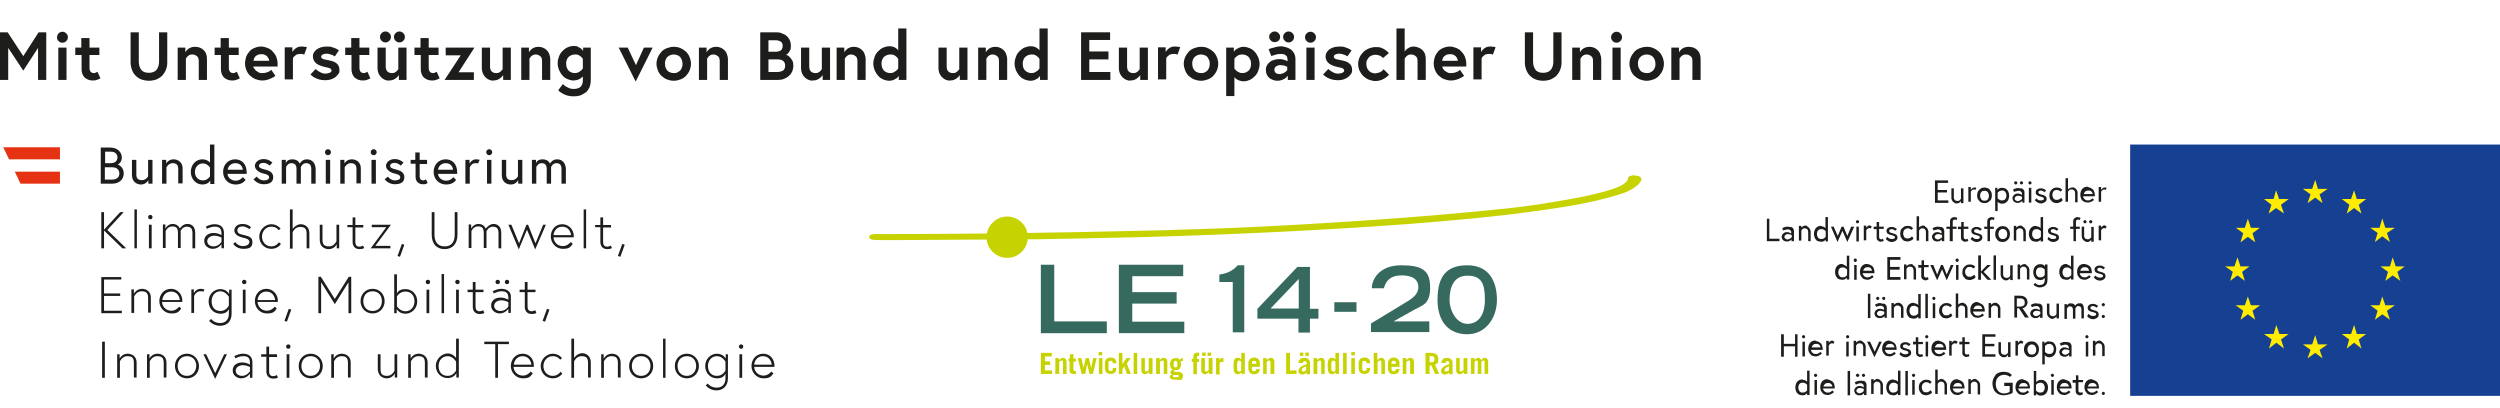 <?xml version="1.0" encoding="UTF-8"?><svg xmlns="http://www.w3.org/2000/svg" id="Ebene_1" version="1.1" viewBox="0 0 913.2 149.1"><defs><style> .st0 { fill: #c7d300; } .st1 { fill: #1d1d1b; } .st2 { fill: #e53212; } .st3 { fill: #164193; } .st4 { fill: #ffec00; } .st5 { fill: #366a5f; } </style></defs><g id="Ebene_2"><g><polygon class="st1" points="2.8 11.8 8.5 20.5 14.1 11.8 16.9 11.8 16.9 29.2 13.9 29.2 13.9 17.5 8.5 25.8 3 17.5 3 29.2 0 29.2 0 11.8 2.8 11.8"/><path class="st1" d="M21.4,12.2c.4-.4.8-.6,1.4-.6s1,.2,1.4.6.6.8.6,1.4-.2,1-.6,1.4-.8.6-1.4.6-1-.2-1.4-.6-.6-.8-.6-1.4c.1-.6.2-1,.6-1.4M21.3,17.4h3v11.8h-3v-11.8Z"/><path class="st1" d="M27.4,17.4h2.3v-3.5h3v3.5h3.6v2.7h-3.6v4.7c0,.7.2,1.2.5,1.5s.7.4,1.1.4.3,0,.5-.1c0,0,.3-.1.4-.2,0,0,.3-.1.4-.2l1.1,2.4c-.2.1-.5.3-.8.4s-.5.2-.9.3c-.4.1-.7.1-1.2.1s-1.1-.1-1.6-.3c-.5-.2-.9-.5-1.3-.8-.4-.4-.6-.8-.8-1.3-.2-.5-.3-1.1-.3-1.7v-5.2h-2.3v-2.7h-.1Z"/><path class="st1" d="M58.1,11.8h3v11.1c0,1-.2,1.8-.5,2.6-.3.8-.8,1.5-1.3,2.1-.6.6-1.3,1-2.1,1.4-.8.3-1.8.5-2.8.5s-2-.2-2.8-.5-1.5-.8-2.1-1.4-1-1.3-1.3-2.1c-.3-.8-.5-1.7-.5-2.6v-11.1h3v10.7c0,1.2.3,2.2.9,3,.6.8,1.6,1.1,2.8,1.1s2.2-.4,2.8-1.1c.6-.8.9-1.8.9-3,0,0,0-10.7,0-10.7Z"/><path class="st1" d="M73,17.4c.5.2,1,.5,1.4.9s.7.8.9,1.4c.2.5.3,1.2.3,1.9v7.6h-3v-6.9c0-.8-.2-1.5-.7-1.8-.5-.4-1-.6-1.7-.6s-.7.1-1,.2c-.3.2-.5.3-.7.5s-.4.5-.6.8v7.8h-3v-11.8h2.8v1.7c.2-.4.5-.7.8-1s.6-.5,1.1-.7c.4-.2,1-.3,1.6-.3s1.3.1,1.8.3"/><path class="st1" d="M78.3,17.4h2.3v-3.5h3v3.5h3.6v2.7h-3.6v4.7c0,.7.2,1.2.5,1.5s.7.4,1.1.4.3,0,.5-.1c0,0,.3-.1.4-.2,0,0,.3-.1.4-.2l1.1,2.4c-.2.1-.5.3-.8.4s-.5.2-.9.3c-.4.1-.7.1-1.2.1s-1.1-.1-1.6-.3c-.5-.2-.9-.5-1.3-.8-.4-.4-.6-.8-.8-1.3-.2-.5-.3-1.1-.3-1.7v-5.2h-2.3v-2.7h0Z"/><path class="st1" d="M97.7,17.5c.7.3,1.4.7,1.9,1.3.5.5,1,1.2,1.3,1.9.3.8.5,1.6.5,2.5v1.1h-8.9c0,.3.2.5.4.8.2.3.4.5.7.8.3.2.6.4,1,.6s.8.2,1.3.2,1-.1,1.4-.2.7-.3,1-.4c.3-.2.6-.4.8-.6l1.5,2.2c-.4.3-.8.6-1.3.8-.4.2-.9.4-1.5.6s-1.2.3-2,.3-1.7-.2-2.5-.5-1.4-.8-2-1.3c-.6-.6-1-1.2-1.3-2-.3-.7-.5-1.6-.5-2.4s.2-1.7.4-2.4c.3-.8.7-1.4,1.2-2s1.1-1,1.9-1.3c.7-.3,1.5-.5,2.4-.5.8,0,1.5.2,2.3.5M98.3,22.2c0-.3,0-.5-.2-.8s-.3-.5-.5-.8c-.2-.2-.5-.4-.9-.6-.4-.2-.8-.2-1.3-.2s-.9.1-1.2.2c-.3.2-.6.3-.9.6-.2.2-.4.5-.5.8s-.2.6-.2.8h5.7Z"/><path class="st1" d="M110.9,17.1c.2,0,.5,0,.6,0,.2,0,.4,0,.6.2l-1,2.7c0-.1-.2-.1-.4-.2,0,0-.3-.1-.5-.1h-.6c-.4,0-.8.1-1.2.2-.3.2-.6.4-.8.6-.3.2-.5.5-.6.8v7.7h-3v-11.7h2.8v1.7c.2-.4.5-.7.8-1s.6-.5,1-.7.9-.3,1.4-.3h.9"/><path class="st1" d="M115.3,25.2c.3.3.7.6,1,.8s.7.4,1.1.6.9.3,1.4.3,1.1-.1,1.6-.3c.4-.2.7-.4.7-.8s-.2-.6-.5-.8-.9-.3-1.8-.5c-.6-.1-1.1-.3-1.7-.5-.5-.2-1-.4-1.4-.7s-.7-.6-1-1.1c-.2-.4-.4-.9-.4-1.5s0-.9.3-1.4c.2-.4.5-.8,1-1.2.4-.3,1-.6,1.6-.8s1.4-.3,2.2-.3,1.3,0,1.8.2c.5.2,1,.3,1.4.5.5.2.9.5,1.2.7l-1.5,2.2c-.3-.2-.6-.4-.9-.5s-.6-.2-.9-.3c-.4-.1-.7-.2-1.1-.2-.6,0-1.1.1-1.5.3s-.6.5-.6.8.2.6.6.8,1.1.3,2.1.5c.6.1,1.1.3,1.6.4.5.2.9.4,1.3.7s.6.6.8,1c.2.4.3.9.3,1.5s0,1-.4,1.4-.6.8-1.1,1.2c-.5.3-1,.6-1.6.8-.6.2-1.3.3-2.1.3s-1.6-.1-2.3-.3c-.7-.2-1.2-.5-1.7-.7-.5-.3-1-.7-1.4-1.1l1.9-2Z"/><path class="st1" d="M126,17.4h2.3v-3.5h3v3.5h3.6v2.7h-3.6v4.7c0,.7.2,1.2.5,1.5s.7.4,1.1.4.3,0,.5-.1c.1,0,.3-.1.4-.2.1,0,.3-.1.4-.2l1.1,2.4c-.2.1-.5.3-.8.4s-.5.2-.9.3c-.4.1-.7.1-1.2.1s-1.1-.1-1.6-.3c-.5-.2-.9-.5-1.3-.8-.4-.4-.6-.8-.8-1.3s-.3-1.1-.3-1.7v-5.2h-2.3v-2.7h0Z"/><path class="st1" d="M140.7,29.2c-.5-.2-1-.5-1.4-.9s-.7-.8-1-1.4c-.2-.5-.4-1.2-.4-1.9v-7.6h3v6.8c0,.9.2,1.5.6,1.9.4.4,1,.6,1.7.6s.7-.1,1-.2c.3-.2.5-.3.7-.5s.4-.5.6-.7v-7.9h3v11.8h-2.8v-1.8c-.2.4-.5.7-.9,1-.3.3-.6.5-1.1.7-.4.2-1,.3-1.6.3-.4.1-.9,0-1.4-.2M139.4,12.1c.4-.4.8-.6,1.4-.6s1,.2,1.4.6.6.8.6,1.4-.2,1-.6,1.4c-.4.4-.8.6-1.4.6s-1-.2-1.4-.6-.6-.8-.6-1.4c0-.6.2-1,.6-1.4M144.5,12.1c.4-.4.8-.6,1.4-.6s1,.2,1.4.6.6.8.6,1.4-.2,1-.6,1.4c-.4.4-.8.6-1.4.6s-1-.2-1.4-.6-.6-.8-.6-1.4.2-1,.6-1.4"/><path class="st1" d="M151.3,17.4h2.3v-3.5h3v3.5h3.6v2.7h-3.6v4.7c0,.7.2,1.2.5,1.5s.7.4,1.1.4.3,0,.5-.1c.1,0,.3-.1.4-.2.1,0,.3-.1.4-.2l1.1,2.4c-.2.1-.5.3-.8.4s-.5.2-.9.3c-.4.1-.7.1-1.2.1s-1.1-.1-1.6-.3c-.5-.2-.9-.5-1.3-.8-.4-.4-.6-.8-.8-1.3s-.3-1.1-.3-1.7v-5.2h-2.3v-2.7h0Z"/><polygon class="st1" points="173.3 17.4 167.5 26.4 173.1 26.4 173.1 29.2 162.4 29.2 168.3 20.2 162.8 20.2 162.8 17.4 173.3 17.4"/><path class="st1" d="M178.8,29.2c-.5-.2-1-.5-1.4-.9s-.7-.8-1-1.4c-.2-.5-.4-1.2-.4-1.9v-7.6h3v6.8c0,.9.2,1.5.6,1.9.4.4,1,.6,1.7.6s.7-.1,1-.2c.3-.2.5-.3.7-.5s.4-.5.6-.7v-7.9h3v11.8h-2.8v-1.8c-.2.4-.5.7-.9,1-.3.3-.6.5-1.1.7-.4.2-1,.3-1.6.3-.3.1-.9,0-1.4-.2"/><path class="st1" d="M198.3,17.4c.5.2,1,.5,1.4.9s.7.8.9,1.4c.2.5.4,1.2.4,1.9v7.6h-3v-6.9c0-.8-.2-1.5-.7-1.8-.5-.4-1-.6-1.6-.6s-.7.1-1,.2c-.3.2-.5.3-.7.5s-.4.5-.6.8v7.8h-3v-11.8h2.8v1.7c.2-.4.5-.7.8-1s.6-.5,1.1-.7c.4-.2,1-.3,1.6-.3s1.1.1,1.6.3"/><path class="st1" d="M212.9,27.9c-.1.1-.2.3-.4.4-.2.2-.4.3-.7.5s-.6.3-1,.4-.8.2-1.3.2c-.8,0-1.5-.2-2.2-.5s-1.3-.7-1.8-1.3c-.5-.5-.9-1.2-1.3-2-.3-.8-.5-1.6-.5-2.5s.2-1.7.5-2.5.7-1.4,1.3-2c.5-.5,1.1-1,1.8-1.3s1.4-.5,2.2-.5,1.2,0,1.6.3c.4.2.8.4,1.1.6.3.3.6.6.8.9v-1.2h2.8v11.9c0,1-.2,1.9-.5,2.7-.4.7-.8,1.4-1.4,1.8s-1.3.8-2,1.1c-.8.2-1.6.3-2.4.3s-1.6-.1-2.3-.3-1.3-.5-1.8-.8c-.6-.3-1.1-.7-1.5-1.1l1.7-2.3c.3.3.7.6,1.1.9.4.2.8.4,1.2.6.5.2,1,.3,1.6.3,1.2,0,2-.3,2.6-.8.5-.6.8-1.3.8-2.2v-1.6h0ZM212.9,21.5c-.2-.3-.4-.6-.7-.8-.2-.2-.5-.4-.9-.6-.4-.2-.8-.2-1.3-.2s-.9.1-1.4.3c-.4.2-.7.4-1,.7s-.5.7-.6,1.1c-.2.4-.2.9-.2,1.3s.1.9.2,1.3c.1.4.4.8.6,1.1.3.3.6.5,1,.7s.9.3,1.4.3.9-.1,1.3-.3c.4-.2.6-.4.9-.6.3-.2.5-.5.7-.8v-3.5Z"/><polygon class="st1" points="229.3 17.4 232.3 23.8 235.2 17.4 238.4 17.4 232.2 29.8 226 17.4 229.3 17.4"/><path class="st1" d="M248.6,17.6c.8.3,1.4.8,2,1.3.6.6,1,1.2,1.3,2,.3.7.5,1.6.5,2.4s-.2,1.7-.5,2.4c-.3.8-.8,1.4-1.3,2-.6.6-1.2,1-2,1.3s-1.6.5-2.5.5-1.7-.2-2.5-.5-1.4-.8-2-1.3c-.6-.6-1-1.2-1.3-2-.3-.8-.5-1.6-.5-2.4s.2-1.7.5-2.4.8-1.4,1.3-2c.6-.6,1.2-1,2-1.3s1.6-.5,2.5-.5,1.7.1,2.5.5M247.5,26.4c.4-.2.7-.4,1-.7.3-.3.5-.7.6-1.1.2-.4.2-.8.2-1.3s-.1-.9-.2-1.3c-.1-.4-.4-.8-.6-1.1-.3-.3-.6-.6-1-.7-.4-.2-.9-.3-1.4-.3s-.9.1-1.4.3c-.4.2-.7.4-1,.7s-.5.7-.6,1.1c-.2.4-.2.9-.2,1.3s.1.9.2,1.3c.1.4.4.8.6,1.1.3.3.6.6,1,.7.4.2.9.3,1.4.3s1,0,1.4-.3"/><path class="st1" d="M263.2,17.4c.5.2,1,.5,1.4.9s.7.8.9,1.4c.2.5.4,1.2.4,1.9v7.6h-3v-6.9c0-.8-.2-1.5-.7-1.8-.5-.4-1-.6-1.6-.6s-.7.1-1,.2c-.3.2-.5.3-.7.5s-.4.5-.6.8v7.8h-3v-11.8h2.8v1.7c.2-.4.5-.7.8-1s.6-.5,1.1-.7c.4-.2,1-.3,1.6-.3s1.1.1,1.6.3"/><path class="st1" d="M277.7,29.2V11.8h5.6c.7,0,1.4,0,2.1.3s1.3.5,1.8.9.9.9,1.2,1.5c.3.6.5,1.4.5,2.3s-.1,1-.2,1.4c-.2.4-.4.7-.6,1s-.4.5-.6.6-.3.2-.4.2c.1,0,.2.1.5.2.3.1.6.4.9.7s.6.7.9,1.2.4,1.2.4,1.9-.2,1.5-.4,2.1c-.3.6-.7,1.2-1.2,1.6-.5.5-1.1.8-1.8,1.1-.7.3-1.5.4-2.3.4h-6.4ZM280.7,14.6v4.3h2.6c.8,0,1.5-.2,1.9-.5s.7-.9.7-1.6-.2-1.3-.7-1.6-1.1-.5-1.9-.5h-2.6ZM280.7,26.3h3.2c.8,0,1.5-.2,2.1-.5.5-.4.8-.9.8-1.8s-.3-1.4-.8-1.8c-.5-.4-1.2-.5-2.1-.5h-3.2v4.6Z"/><path class="st1" d="M295.4,29.2c-.5-.2-1-.5-1.4-.9s-.7-.8-1-1.4c-.2-.5-.4-1.2-.4-1.9v-7.6h3v6.8c0,.9.2,1.5.6,1.9.4.4,1,.6,1.7.6s.7-.1,1-.2c.3-.2.5-.3.7-.5s.4-.5.6-.7v-7.9h3v11.8h-2.7v-1.8c-.2.4-.5.7-.9,1-.3.3-.6.5-1.1.7-.4.2-1,.3-1.6.3-.5.1-1,0-1.5-.2"/></g><g><path class="st1" d="M275.5,133.2c0-.9.8-3.1,3.2-3.1s3.1,2.1,3.2,3.1h-6.4ZM278.8,129.2c-2.6,0-4.3,2.1-4.3,4.5s1.9,4.5,4.4,4.5,2.8-.8,3.6-1.8l-.7-.7c-.6.7-1.6,1.5-2.9,1.5-2.3,0-3.4-1.9-3.4-3.2h7.4v-.4c0-2.6-1.8-4.4-4.1-4.4M269.9,126.6c0,.4.3.8.8.8s.8-.3.8-.8-.3-.8-.8-.8c-.5,0-.8.4-.8.8M270.1,138h1v-8.6h-1v8.6ZM265,135.3s-.9,2-3.1,2-3.3-1.6-3.3-3.6,1.3-3.6,3.3-3.6,3.1,2,3.1,2v3.2ZM265.1,129.4v1.6s-.9-1.8-3.2-1.8-4.3,1.9-4.3,4.5,1.9,4.5,4.3,4.5,2.8-1.3,3.1-1.7v1.7c0,1.9-1,3.4-3.2,3.4s-3.3-1.5-3.3-1.5l-.7.7s1.4,1.8,3.9,1.8,4.2-1.7,4.2-4.4v-8.8h-.8ZM250.9,137.3c-2.2,0-3.4-1.6-3.4-3.6s1.2-3.6,3.4-3.6,3.4,1.6,3.4,3.6c0,1.9-1.3,3.6-3.4,3.6M250.9,129.2c-2.6,0-4.4,2-4.4,4.5s1.8,4.5,4.4,4.5,4.4-2,4.4-4.5-1.9-4.5-4.4-4.5M242.1,138h1v-14.3h-.9v14.3ZM234.2,137.3c-2.1,0-3.4-1.6-3.4-3.6s1.2-3.6,3.4-3.6,3.4,1.6,3.4,3.6c0,1.9-1.2,3.6-3.4,3.6M234.2,129.2c-2.6,0-4.4,2-4.4,4.5s1.8,4.5,4.4,4.5,4.4-2,4.4-4.5c0-2.5-1.8-4.5-4.4-4.5M223.5,129.2c-2.1,0-3,1.8-3,1.8v-1.6h-.9v8.6h1v-6s.8-1.9,2.7-1.9,2.4.8,2.4,2.5v5.3h1v-5.5c0-2.2-1.6-3.2-3.2-3.2M209.7,130.8v-7.1h-1v14.3h1v-6s.8-1.9,2.7-1.9,2.4.8,2.4,2.5v5.3h1v-5.5c0-2.3-1.6-3.4-3.2-3.4-2.1.2-2.9,1.8-2.9,1.8M201.9,137.3c-2.1,0-3.4-1.7-3.4-3.6s1.4-3.6,3.4-3.6,2.7,1.3,2.7,1.3l.7-.6s-1.2-1.6-3.4-1.6-4.4,2-4.4,4.5,1.9,4.5,4.4,4.5,3.5-1.8,3.5-1.8l-.7-.6c.1,0-.9,1.5-2.8,1.5M187.7,133.2c0-.9.8-3.1,3.2-3.1s3.1,2.1,3.2,3.1h-6.4ZM190.9,129.2c-2.6,0-4.3,2.1-4.3,4.5s1.9,4.5,4.4,4.5,2.8-.8,3.6-1.8l-.7-.7c-.6.7-1.6,1.5-2.9,1.5-2.3,0-3.4-1.9-3.4-3.2h7.4v-.4c.1-2.6-1.8-4.4-4.1-4.4M180.9,138h1v-12.3h4v-.9h-9v.9h4v12.3ZM166.6,135.3s-.9,2-3.1,2-3.3-1.6-3.3-3.6,1.3-3.6,3.3-3.6,3.1,2,3.1,2v3.2ZM167.6,138v-14.3h-1v7.1c-.2-.3-1.2-1.7-3.1-1.7s-4.3,1.9-4.3,4.5,1.9,4.5,4.3,4.5,3.2-1.8,3.2-1.8v1.6h.9ZM152.9,129.2c-2.1,0-2.9,1.8-2.9,1.8v-1.6h-.9v8.6h1v-6s.8-1.9,2.7-1.9,2.4.8,2.4,2.5v5.3h1v-5.5c0-2.2-1.7-3.2-3.3-3.2M141.3,138.2c2.1,0,2.9-1.8,2.9-1.8v1.5h.9v-8.5h-1v6s-.8,1.9-2.7,1.9-2.4-.8-2.4-2.5v-5.4h-1v5.5c.1,2.3,1.7,3.3,3.3,3.3M124.8,129.2c-2.1,0-2.9,1.8-2.9,1.8v-1.6h-.9v8.6h1v-6s.8-1.9,2.7-1.9,2.4.8,2.4,2.5v5.3h1v-5.5c0-2.2-1.7-3.2-3.3-3.2M113.5,137.3c-2.2,0-3.4-1.6-3.4-3.6s1.2-3.6,3.4-3.6,3.4,1.6,3.4,3.6c0,1.9-1.3,3.6-3.4,3.6M113.5,129.2c-2.6,0-4.4,2-4.4,4.5s1.8,4.5,4.4,4.5,4.4-2,4.4-4.5-1.9-4.5-4.4-4.5M104.5,126.6c0,.4.3.8.8.8s.8-.3.8-.8-.3-.8-.8-.8c-.5,0-.8.4-.8.8M104.7,138h1v-8.6h-1v8.6ZM95.4,130.3h1.9v5.4c0,1.4.8,2.6,2.5,2.6s1.7-.5,1.7-.5l-.4-.8s-.6.4-1.3.4c-1.2,0-1.5-.8-1.5-1.8v-5.2h2.9v-1h-2.9v-2.8h-1v2.8h-1.9s0,.9,0,.9ZM88.4,137.3c-1.1,0-2.3-.6-2.3-1.9s1.4-2,2.5-2c1.7,0,2.7.7,2.7.7v1.5c0,0-1,1.7-2.9,1.7M88.8,129.2c-1.8,0-3.2.9-3.2.9l.4.8s1.2-.8,2.8-.8,2.5.4,2.5,2.5v.6s-1.1-.8-2.9-.8-3.4,1-3.4,2.9,1.7,2.9,3.1,2.9c2.1,0,3.2-1.7,3.2-1.7v1.5h.9v-5.6c0-1.8-1-3.2-3.4-3.2M74.3,129.4l4.3,9,4.3-9h-1l-3.3,6.9-3.3-6.9h-1ZM68.3,137.3c-2.2,0-3.4-1.6-3.4-3.6s1.2-3.6,3.4-3.6,3.4,1.6,3.4,3.6c-.1,1.9-1.3,3.6-3.4,3.6M68.3,129.2c-2.6,0-4.4,2-4.4,4.5s1.8,4.5,4.4,4.5,4.4-2,4.4-4.5c-.1-2.5-1.9-4.5-4.4-4.5M57.5,129.2c-2.1,0-2.9,1.8-2.9,1.8v-1.6h-.9v8.6h1v-6s.8-1.9,2.7-1.9,2.4.8,2.4,2.5v5.3h1v-5.5c0-2.2-1.7-3.2-3.3-3.2M46.6,129.2c-2.1,0-2.9,1.8-2.9,1.8v-1.6h-.9v8.6h1v-6s.8-1.9,2.7-1.9,2.4.8,2.4,2.5v5.3h1v-5.5c0-2.2-1.7-3.2-3.3-3.2M37.3,138h1v-13.2h-1v13.2Z"/><path class="st1" d="M198.2,117.2l.9.3,1.6-4.4-.9-.3-1.6,4.4ZM189.8,106.7h1.9v5.4c0,1.4.8,2.6,2.5,2.6s1.7-.5,1.7-.5l-.4-.9s-.6.4-1.3.4c-1.2,0-1.5-.8-1.5-1.8v-5.2h2.9v-.9h-2.9v-2.8h-1v2.8h-1.9v.9ZM184.4,103c0,.4.3.8.8.8s.8-.3.8-.8-.3-.8-.8-.8c-.4,0-.8.3-.8.8M181,103c0,.4.3.8.8.8s.8-.3.8-.8-.3-.8-.8-.8-.8.3-.8.8M182.8,113.6c-1.1,0-2.3-.6-2.3-1.9s1.4-2,2.5-2c1.7,0,2.7.7,2.7.7v1.5c.1,0-1,1.7-2.9,1.7M183.2,105.5c-1.8,0-3.2.9-3.2.9l.4.8s1.3-.8,2.8-.8,2.5.4,2.5,2.5v.6s-1.1-.8-2.9-.8-3.4,1-3.4,2.9,1.7,2.9,3.1,2.9c2.1,0,3.2-1.7,3.2-1.7v1.5h.9v-5.7c.2-1.6-1-3.1-3.4-3.1M170.8,106.7h1.9v5.4c0,1.4.8,2.6,2.5,2.6s1.7-.5,1.7-.5l-.4-.9s-.6.4-1.3.4c-1.2,0-1.5-.8-1.5-1.8v-5.2h2.9v-.9h-2.9v-2.8h-1v2.8h-1.9v.9ZM166.3,103c0,.4.3.8.8.8s.8-.3.8-.8-.3-.8-.8-.8c-.5,0-.8.3-.8.8M166.6,114.4h1v-8.6h-1v8.6ZM161.2,114.4h1v-14.3h-.9v14.3ZM155.5,103c0,.4.3.8.8.8s.8-.3.8-.8-.3-.8-.8-.8c-.5,0-.8.3-.8.8M155.8,114.4h1v-8.6h-1v8.6ZM145,108.3s.9-1.8,3.1-1.8,3.3,1.6,3.3,3.6-1.3,3.6-3.3,3.6-3.1-1.8-3.1-1.8v-3.6ZM144.9,114.4v-1.5s.9,1.7,3.2,1.7,4.3-1.9,4.3-4.5-1.9-4.5-4.3-4.5-2.9,1.2-3.1,1.6v-7h-1v14.2h.9ZM136.1,113.6c-2.2,0-3.4-1.6-3.4-3.6s1.2-3.6,3.4-3.6,3.4,1.6,3.4,3.6-1.2,3.6-3.4,3.6M136.1,105.5c-2.6,0-4.4,2-4.4,4.5s1.8,4.5,4.4,4.5,4.4-2,4.4-4.5-1.8-4.5-4.4-4.5M116.3,101.1v13.3h1v-11.3l5,8,5-8v11.3h1v-13.3h-.9l-5.1,8.1-5.1-8.1h-.9ZM103.9,117.2l.9.3,1.6-4.4-.9-.3-1.6,4.4ZM94.1,109.6c0-.9.8-3.1,3.2-3.1s3.1,2.1,3.2,3.1h-6.4ZM97.3,105.5c-2.6,0-4.2,2.1-4.2,4.5s1.8,4.5,4.4,4.5,2.8-.8,3.6-1.8l-.7-.7c-.6.7-1.6,1.5-2.9,1.5-2.3,0-3.4-1.9-3.4-3.2h7.4v-.4c0-2.5-1.9-4.4-4.2-4.4M88.4,103c0,.4.3.8.8.8s.8-.3.8-.8-.3-.8-.8-.8c-.4,0-.8.3-.8.8M88.7,114.4h1v-8.6h-1v8.6ZM83.6,111.6s-.9,2-3.1,2-3.2-1.6-3.2-3.6,1.3-3.6,3.2-3.6,3.1,2,3.1,2v3.2ZM83.7,105.8v1.6s-.9-1.8-3.2-1.8-4.3,1.9-4.3,4.5,1.9,4.5,4.3,4.5,2.8-1.3,3.1-1.7v1.7c0,1.9-1,3.4-3.2,3.4s-3.3-1.5-3.3-1.5l-.7.7s1.4,1.8,4,1.8,4.2-1.7,4.2-4.4v-8.8s-.9,0-.9,0ZM73.3,105.5c-1.8,0-2.5,1.6-2.5,1.6v-1.4h-.9v8.6h1v-6.2s.7-1.7,2.2-1.7,1.2.2,1.2.2l.4-.9c0,.1-.6-.2-1.4-.2M59.3,109.6c0-.9.8-3.1,3.2-3.1s3.1,2.1,3.2,3.1h-6.4ZM62.5,105.5c-2.6,0-4.3,2.1-4.3,4.5s1.9,4.5,4.4,4.5,2.8-.8,3.6-1.8l-.7-.7c-.6.7-1.6,1.5-2.9,1.5-2.3,0-3.4-1.9-3.4-3.2h7.4v-.4c0-2.5-1.8-4.4-4.1-4.4M51.9,105.5c-2.1,0-3,1.8-3,1.8v-1.6h-.9v8.6h1v-6s.8-1.9,2.7-1.9,2.4.8,2.4,2.5v5.3h1v-5.5c0-2.2-1.6-3.2-3.2-3.2M38,102.1h6.3v-.9h-7.3v13.2h7.5v-.9h-6.5v-5.4h5.9v-.9h-5.9v-5.1Z"/><path class="st1" d="M225.7,93.5l.9.3,1.6-4.4-.9-.3-1.6,4.4ZM217.4,83h1.9v5.4c0,1.4.8,2.6,2.5,2.6s1.7-.5,1.7-.5l-.4-.8s-.6.4-1.3.4c-1.2,0-1.5-.8-1.5-1.8v-5.2h2.9v-.9h-2.9v-2.8h-1v2.8h-1.9v.8ZM213.1,90.7h1v-14.2h-.9v14.2ZM202.2,85.9c0-.9.8-3.1,3.2-3.1s3.1,2.1,3.2,3.1h-6.4ZM205.4,81.9c-2.6,0-4.2,2.1-4.2,4.5s1.9,4.5,4.4,4.5,2.8-.8,3.6-1.8l-.7-.7c-.6.7-1.6,1.5-2.9,1.5-2.3,0-3.4-1.9-3.4-3.2h7.4v-.4c0-2.5-1.9-4.4-4.2-4.4M185.7,82.1l3.8,9,3-7.2,3,7.2,3.9-9h-1l-2.8,6.8-2.7-6.8h-.6l-2.7,6.8-2.8-6.8h-1.1ZM177.7,84.5s.7-1.7,2.3-1.7,2.1.8,2.1,2.5v5.4h1v-5.7c0-2.4-1.5-3.2-2.9-3.2s-2.7,1.6-2.8,1.7c-.5-1.2-1.6-1.7-2.6-1.7-1.9,0-2.7,1.7-2.7,1.7v-1.5h-.9v8.6h1v-6.2s.7-1.7,2.4-1.7,2.1.8,2.1,2.5v5.4h1v-6.1h0ZM166.1,85.7c0,2.6-1.1,4.3-3.7,4.3s-3.7-1.8-3.7-4.3v-8.2h-1v8.3c0,3.1,1.7,5.2,4.7,5.2s4.7-2.1,4.7-5.2v-8.3h-1v8.2ZM145.2,93.5l.9.3,1.6-4.4-.9-.3-1.6,4.4ZM135.8,82.1v.9h5.3l-5.7,7.7h7.2v-.9h-5.5l5.7-7.7h-7ZM126.9,83h1.9v5.4c0,1.4.8,2.6,2.5,2.6s1.7-.5,1.7-.5l-.4-.8s-.6.4-1.3.4c-1.2,0-1.5-.8-1.5-1.8v-5.2h2.9v-.9h-2.9v-2.8h-1v2.8h-1.9v.8ZM120.1,91c2.1,0,2.9-1.8,2.9-1.8v1.5h.9v-8.6h-1v6s-.8,1.9-2.7,1.9-2.4-.8-2.4-2.5v-5.4h-1v5.5c0,2.4,1.6,3.4,3.3,3.4M106.9,83.6v-7.1h-1v14.3h1v-6s.8-1.9,2.7-1.9,2.4.8,2.4,2.5v5.3h1v-5.5c0-2.3-1.6-3.3-3.2-3.3s-2.9,1.7-2.9,1.7M99.1,90c-2.1,0-3.4-1.7-3.4-3.6s1.4-3.6,3.4-3.6,2.7,1.3,2.7,1.3l.7-.6s-1.2-1.6-3.4-1.6-4.4,2-4.4,4.5,1.9,4.5,4.4,4.5,3.5-1.8,3.5-1.8l-.7-.6c0,0-.9,1.5-2.8,1.5M85.2,89.1s1.1,1.8,3.7,1.8,3.3-.8,3.3-2.5-1.3-2.1-2.9-2.5c-1.5-.3-2.6-.6-2.6-1.7s.9-1.5,2-1.5,2.4,1,2.4,1l.6-.7s-1.1-1.2-3.1-1.2-3,1.2-3,2.4,1.2,2.2,3.1,2.6c1.3.3,2.4.6,2.4,1.6s-1.3,1.5-2.3,1.5c-2,0-2.9-1.5-2.9-1.5l-.7.7ZM78,90c-1.1,0-2.3-.6-2.3-1.9s1.4-2,2.5-2c1.7,0,2.7.7,2.7.7v1.5c.1,0-1,1.7-2.9,1.7M78.4,81.9c-1.8,0-3.2.9-3.2.9l.4.8s1.3-.8,2.8-.8,2.5.4,2.5,2.5v.6s-1.1-.8-2.9-.8-3.4,1-3.4,2.9,1.7,2.9,3.1,2.9c2.1,0,3.2-1.7,3.2-1.7v1.5h.9v-5.7c0-1.7-1-3.1-3.4-3.1M65.9,84.5s.7-1.7,2.3-1.7,2.1.8,2.1,2.5v5.4h1v-5.7c0-2.4-1.5-3.2-2.8-3.2-1.9,0-2.7,1.6-2.8,1.7-.5-1.2-1.6-1.7-2.6-1.7-1.9,0-2.7,1.7-2.7,1.7v-1.5h-.9v8.6h1v-6.2s.7-1.7,2.4-1.7,2.1.8,2.1,2.5v5.4h1v-6.1h0ZM54.1,79.3c0,.4.3.8.8.8s.8-.3.8-.8-.3-.8-.8-.8c-.5,0-.8.4-.8.8M54.4,90.7h1v-8.6h-1v8.6ZM49,90.7h1v-14.2h-.9v14.2ZM38,77.5h-1v13.2h1v-6.5l6.7,6.5h1.4l-6.9-6.7,6-6.5h-1.3l-5.9,6.4v-6.4Z"/><path class="st1" d="M203.5,58.2c-1.9,0-2.6,1.6-2.6,1.6,0,0-.5-1.6-2.7-1.6s-2.4,1.5-2.4,1.5v-1.3h-1.5v8.7h1.6v-6.1s.6-1.4,1.9-1.4,1.9.7,1.9,2.1v5.4h1.6v-6.1s.6-1.4,1.9-1.4,1.9.7,1.9,2.1v5.4h1.6v-5.6c-.2-2.1-1.4-3.3-3.2-3.3M186.6,67.4c1.9,0,2.7-1.6,2.7-1.6v1.3h1.5v-8.7h-1.6v6s-.7,1.4-2.2,1.4-2.1-.6-2.1-2.1v-5.3h-1.6v5.6c0,2.2,1.5,3.4,3.3,3.4M177.6,55.6c0,.6.5,1.1,1.1,1.1s1.1-.5,1.1-1.1-.5-1.1-1.1-1.1c-.6,0-1.1.5-1.1,1.1M177.9,67.1h1.6v-8.7h-1.6v8.7ZM173.9,58.2c-1.7,0-2.4,1.6-2.4,1.6v-1.4h-1.5v8.7h1.6v-6s.6-1.5,2-1.5,1,.2,1,.2l.6-1.4s-.5-.2-1.3-.2M160,62c.1-.9.9-2.4,2.8-2.4s2.6,1.4,2.7,2.4h-5.5ZM162.8,58.2c-2.6,0-4.4,2-4.4,4.6s1.9,4.6,4.6,4.6,3.6-1.7,3.6-1.7l-1-1s-.9,1.3-2.6,1.3-2.9-1.2-3-2.5h7v-.5c0-3-1.7-4.8-4.2-4.8M150.1,59.8h1.7v4.8c0,1.9,1.4,2.7,2.6,2.7s1.1,0,1.8-.5l-.6-1.3s-.5.4-1,.4c-.8,0-1.3-.5-1.3-1.3v-4.7h2.7v-1.5h-2.7v-2.7h-1.6v2.7h-1.7v1.4h.1ZM140.5,65.5s1.3,1.8,3.7,1.8,3.5-.9,3.5-2.6-1.4-2.4-3.1-2.8c-1.4-.3-2.1-.7-2.1-1.3s.5-1.1,1.7-1.1,2.2,1,2.2,1l1-1.1s-1.2-1.3-3.2-1.3-3.2,1.3-3.2,2.5,1.3,2.4,3.2,2.8c1.3.3,2,.6,2,1.4s-1,1.1-1.9,1.1c-1.7,0-2.6-1.4-2.6-1.4l-1.2,1ZM135.4,55.6c0,.6.5,1.1,1.1,1.1s1.1-.5,1.1-1.1-.5-1.1-1.1-1.1c-.6,0-1.1.5-1.1,1.1M135.7,67.1h1.6v-8.7h-1.6v8.7ZM128.5,58.2c-1.9,0-2.7,1.5-2.7,1.5v-1.3h-1.5v8.7h1.6v-6s.8-1.5,2.2-1.5,2.1.6,2.1,2.1v5.3h1.6v-5.6c0-2-1.5-3.2-3.3-3.2M118.7,55.6c0,.6.5,1.1,1.1,1.1s1.1-.5,1.1-1.1-.5-1.1-1.1-1.1c-.6,0-1.1.5-1.1,1.1M119,67.1h1.6v-8.7h-1.6v8.7ZM112.1,58.2c-1.9,0-2.6,1.6-2.6,1.6,0,0-.5-1.6-2.7-1.6s-2.4,1.5-2.4,1.5v-1.3h-1.5v8.7h1.6v-6.1s.6-1.4,1.9-1.4,1.9.7,1.9,2.1v5.4h1.6v-6.1s.6-1.4,1.9-1.4,1.9.7,1.9,2.1v5.4h1.6v-5.6c-.2-2.1-1.4-3.3-3.2-3.3M92.6,65.5s1.3,1.8,3.7,1.8,3.5-.9,3.5-2.6-1.4-2.4-3.1-2.8c-1.4-.3-2.1-.7-2.1-1.3s.5-1.1,1.7-1.1,2.2,1,2.2,1l1-1.1s-1.2-1.3-3.2-1.3-3.2,1.3-3.2,2.5,1.3,2.4,3.2,2.8c1.3.3,2,.6,2,1.4s-1,1.1-1.9,1.1c-1.7,0-2.6-1.4-2.6-1.4l-1.2,1ZM83.2,62c0-.9.9-2.4,2.8-2.4s2.6,1.4,2.7,2.4h-5.5ZM85.9,58.2c-2.6,0-4.4,2-4.4,4.6s1.9,4.6,4.6,4.6,3.6-1.7,3.6-1.7l-1-1s-.9,1.3-2.6,1.3-2.9-1.2-3-2.5h7v-.5c0-3-1.7-4.8-4.2-4.8M76.7,64.4s-.8,1.5-2.6,1.5-2.9-1.4-2.9-3.1,1.2-3.1,2.9-3.1,2.6,1.5,2.6,1.5v3.2ZM73.9,58.2c-2.4,0-4.2,2-4.2,4.6s1.9,4.6,4.2,4.6,2.9-1.5,2.9-1.5v1.3h1.5v-14.4h-1.6v6.6c0,0-.9-1.2-2.8-1.2M63.4,58.2c-1.9,0-2.7,1.5-2.7,1.5v-1.3h-1.5v8.7h1.6v-6s.8-1.5,2.2-1.5,2.1.6,2.1,2.1v5.3h1.6v-5.6c0-2-1.6-3.2-3.3-3.2M51.5,67.4c1.9,0,2.7-1.6,2.7-1.6v1.3h1.5v-8.7h-1.6v6s-.7,1.4-2.2,1.4-2.1-.6-2.1-2.1v-5.3h-1.6v5.6c0,2.2,1.6,3.4,3.3,3.4M38.4,59.6v-4.2h2.1c1.5,0,2.4.8,2.4,2.1s-.9,2.1-2.4,2.1c0,0-2.1,0-2.1,0ZM40.9,65.6h-2.6v-4.5h2.6c1.9,0,2.7,1,2.7,2.3,0,1.2-.8,2.2-2.7,2.2M36.8,67.1h4.1c2.6,0,4.3-1.5,4.3-3.8s-2-3.2-2.2-3.2c.2,0,1.5-.8,1.5-2.6s-1.5-3.6-4.2-3.6h-3.5s0,13.2,0,13.2Z"/><polygon class="st2" points="21.9 58.2 21.9 53.8 1.2 53.8 3.3 58.2 21.9 58.2"/><polygon class="st2" points="7.5 67.1 21.9 67.1 21.9 62.7 5.4 62.7 7.5 67.1"/></g></g><g id="Ebene_21" data-name="Ebene_2"><g><polygon class="st0" points="380.2 136.6 380.2 128.9 384.2 128.9 384.2 130.2 381.7 130.2 381.7 132 383.6 132 383.6 133.3 381.7 133.3 381.7 135.3 384.3 135.3 384.3 136.6 380.2 136.6"/><path class="st0" d="M385.5,136.6v-5.8h1.3v.7c.5-.4.9-.8,1.5-.8s1.3.4,1.3,1.5v4.4h-1.3v-4.3c0-.4,0-.6-.5-.6s-.6.3-.9.5v4.4s-1.4,0-1.4,0Z"/><polygon class="st0" points="393.7 130.8 395 130.8 395.8 134.4 395.8 134.4 396.6 130.8 397.7 130.8 398.6 134.4 398.6 134.4 399.3 130.8 400.6 130.8 399.2 136.6 398 136.6 397.1 133 397.1 133 396.4 136.6 395.1 136.6 393.7 130.8"/><path class="st0" d="M401.3,128.6h1.3v1.2h-1.3v-1.2ZM402.7,136.6h-1.3v-5.8h1.3v5.8Z"/><path class="st0" d="M406.5,132.8v-.3c0-.4-.3-.7-.8-.7s-.8.2-.8.7v2.3c0,.4.3.7.8.7s.8-.2.8-.7v-.4h1.3c0,1.5-.8,2.2-2.1,2.2s-2.1-.7-2.1-2.2v-1.6c0-1.5.8-2.2,2.1-2.2s2.1.6,2.1,2.1h-1.3Z"/><polygon class="st0" points="408.7 136.6 408.7 128.9 410 128.9 410 133 410 133 411.5 130.8 413 130.8 411.6 132.8 413.1 136.6 411.7 136.6 410.7 133.9 410 134.8 410 136.6 408.7 136.6"/><rect class="st0" x="414.1" y="128.9" width="1.3" height="7.7"/><path class="st0" d="M421,130.8v5.8h-1.3v-.7c-.5.4-.9.8-1.5.8s-1.3-.4-1.3-1.5v-4.4h1.3v4.3c0,.4,0,.6.5.6s.6-.3.9-.5v-4.4s1.4,0,1.4,0Z"/><path class="st0" d="M422.3,136.6v-5.8h1.3v.7c.5-.4.9-.8,1.5-.8s1.3.4,1.3,1.5v4.4h-1.3v-4.3c0-.4,0-.6-.5-.6s-.6.3-.9.5v4.4s-1.4,0-1.4,0Z"/><path class="st0" d="M432.1,131.9c-.1,0-.3,0-.4,0s-.3,0-.5,0c.1.4.2.7.2,1,0,1.5-.6,2.3-1.9,2.3s-.4,0-.6,0c0,0-.2.2-.2.3,0,.7,3.4-.4,3.4,1.7s-1,1.5-2.6,1.5-2.2-.4-2.2-1,.5-.7.8-.9c-.3-.2-.6-.4-.6-.8s.5-.8.8-1c-.7-.4-.9-1-.9-2s.5-2.2,2-2.2,1.2.3,1.5.7c.3-.4.7-.7,1.2-.7v1.2h0ZM428.7,136.9c0,0-.3.3-.3.5,0,.3.4.4,1.2.4s1-.2,1-.5,0-.3-.5-.3h-1.4ZM429.4,131.8c-.5,0-.7.4-.7,1.3s.2,1.1.6,1.1c.6,0,.8-.2.8-1.2,0-.8-.3-1.2-.7-1.2"/><path class="st0" d="M438.1,130h-.4c-.3,0-.5.2-.5.5v.6h.8v1.1h-.8v4.5h-1.3v-4.5h-.6v-1.1h.6v-.6c0-1.3.6-1.7,1.5-1.7s.4,0,.6,0v1.1h0Z"/><path class="st0" d="M442.9,130.8v5.8h-1.3v-.7c-.5.4-.9.8-1.5.8s-1.3-.4-1.3-1.5v-4.4h1.3v4.3c0,.4.1.6.5.6s.6-.3.9-.5v-4.4s1.4,0,1.4,0ZM440.4,130h-1.3v-1.2h1.3v1.2ZM442.4,130h-1.3v-1.2h1.3v1.2Z"/><path class="st0" d="M444.2,136.6v-5.8h1.3v.8h0c.3-.6.7-.9,1.4-.9v1.5c-.2,0-.5,0-.7,0-.4,0-.7.3-.7.6v4h-1.3Z"/><path class="st0" d="M453.5,136.6v-.7h0c-.2.4-.8.8-1.4.8-1,0-1.5-.8-1.5-2.3v-1.4c0-1.5.4-2.3,1.5-2.3s.7.2,1.3.6v-2.4h1.3v7.7s-1.2,0-1.2,0ZM453.4,132.1c-.3-.3-.5-.4-.8-.4s-.7.2-.7,1.4v1.2c0,1.2.3,1.4.7,1.4s.5,0,.8-.4v-3.2Z"/><path class="st0" d="M457.3,134v.8c0,.6.3.8.8.8s.8-.4.8-.8h1.3c-.1,1.2-.8,1.9-2.1,1.9s-2.1-.8-2.1-2.1v-1.9c0-1.3.9-2.1,2.1-2.1s2.1.8,2.1,2v1.4s-2.9,0-2.9,0ZM458.9,132.9v-.3c0-.5-.2-.8-.8-.8s-.8.3-.8.8v.3h1.6Z"/><path class="st0" d="M461.4,136.6v-5.8h1.3v.7c.5-.4.9-.8,1.5-.8s1.3.4,1.3,1.5v4.4h-1.4v-4.3c0-.4-.1-.6-.5-.6s-.6.3-.9.5v4.4s-1.3,0-1.3,0Z"/><polygon class="st0" points="469.8 136.6 469.8 128.9 471.2 128.9 471.2 135.3 473.6 135.3 473.6 136.6 469.8 136.6"/><path class="st0" d="M474.3,132.5c.1-1.3,1.1-1.8,2.2-1.8s2,.7,2,1.8v3.7c0,.2,0,.3.1.5h-1.3c0-.2-.1-.3-.1-.6-.4.4-.9.7-1.6.7s-1.3-.4-1.3-1.4,1.3-1.9,3-2.4v-.4c0-.5-.3-.7-.7-.7s-.7.3-.7.7h-1.6ZM476.1,130h-1.3v-1.2h1.3v1.2ZM477.1,133.8c-.8.3-1.6.7-1.6,1.3s.2.6.6.6.7-.2,1-.5v-1.4ZM478.1,130h-1.3v-1.2h1.3v1.2Z"/><path class="st0" d="M479.8,136.6v-5.8h1.3v.7c.5-.4.9-.8,1.5-.8s1.3.4,1.3,1.5v4.4h-1.3v-4.3c0-.4-.1-.6-.5-.6s-.6.3-.9.5v4.4s-1.4,0-1.4,0Z"/><path class="st0" d="M487.9,136.6v-.7h0c-.2.4-.8.8-1.4.8-1,0-1.5-.8-1.5-2.3v-1.4c0-1.5.4-2.3,1.5-2.3s.7.2,1.3.6v-2.4h1.3v7.7s-1.2,0-1.2,0ZM487.8,132.1c-.3-.3-.5-.4-.8-.4s-.7.2-.7,1.4v1.2c0,1.2.3,1.4.7,1.4s.5,0,.8-.4v-3.2Z"/><rect class="st0" x="490.6" y="128.9" width="1.3" height="7.7"/><path class="st0" d="M493.6,128.6h1.3v1.2h-1.3v-1.2ZM494.9,136.6h-1.3v-5.8h1.3v5.8Z"/><path class="st0" d="M499.2,132.8v-.3c0-.4-.3-.7-.8-.7s-.8.2-.8.7v2.3c0,.4.3.7.8.7s.8-.2.8-.7v-.4h1.3c0,1.5-.8,2.2-2.1,2.2s-2.1-.7-2.1-2.2v-1.6c0-1.5.8-2.2,2.1-2.2s2.1.6,2.1,2.1h-1.3Z"/><path class="st0" d="M501.8,136.6v-7.7h1.3v2.6c.5-.4.9-.8,1.5-.8s1.3.4,1.3,1.5v4.4h-1.3v-4.3c0-.4-.1-.6-.5-.6s-.6.3-.9.5v4.4h-1.4Z"/><path class="st0" d="M508.3,134v.8c0,.6.3.8.8.8s.8-.4.8-.8h1.3c-.1,1.2-.8,1.9-2.1,1.9s-2.1-.8-2.1-2.1v-1.9c0-1.3.9-2.1,2.1-2.1s2.1.8,2.1,2v1.4s-2.9,0-2.9,0ZM509.9,132.9v-.3c0-.5-.2-.8-.8-.8s-.8.3-.8.8v.3h1.6Z"/><path class="st0" d="M512.4,136.6v-5.8h1.3v.7c.5-.4.9-.8,1.5-.8s1.3.4,1.3,1.5v4.4h-1.4v-4.3c0-.4-.1-.6-.5-.6s-.6.3-.9.5v4.4s-1.3,0-1.3,0Z"/><path class="st0" d="M524.2,136.6l-1.3-3.1h-.7v3.1h-1.5v-7.7h2.1c1.8,0,2.6.9,2.6,2.3s-.3,1.7-1.2,2l1.5,3.4s-1.5,0-1.5,0ZM522.2,132.3h.8c.6,0,1-.3,1-1.1s-.4-1.1-1-1.1h-.8v2.2Z"/><path class="st0" d="M526.5,132.5c.1-1.3,1.1-1.8,2.1-1.8s2,.7,2,1.8v3.7c0,.2,0,.3.1.5h-1.3c0-.2-.1-.3-.1-.6-.4.4-.9.7-1.6.7s-1.3-.4-1.3-1.4,1.3-1.9,3-2.4v-.4c0-.5-.3-.7-.7-.7s-.7.3-.7.7h-1.5ZM529.3,133.8c-.8.3-1.6.7-1.6,1.3s.2.6.6.6.7-.2,1-.5v-1.4Z"/><path class="st0" d="M536,130.8v5.8h-1.3v-.7c-.5.4-.9.8-1.5.8s-1.3-.4-1.3-1.5v-4.4h1.3v4.3c0,.4.1.6.5.6s.6-.3.9-.5v-4.4s1.4,0,1.4,0Z"/><path class="st0" d="M537.3,130.8h1.3v.7c.4-.4.9-.8,1.4-.8s.9.3,1,.9c.4-.5.8-.9,1.4-.9s1.2.5,1.2,1.5v4.4h-1.3v-4.4c0-.4-.1-.5-.4-.5s-.7.3-.8.5v4.4h-1.3v-4.4c0-.4-.1-.5-.4-.5s-.7.3-.8.5v4.4h-1.3v-5.8h0Z"/><path class="st5" d="M380.2,96.7h4.9v20.7h19.2v4.3h-24.1v-25ZM408.7,96.7h23.5v4.2h-18.6v5.8h16.2v4.2h-16.2v6.6h19v4.2h-23.9v-25h0Z"/><path class="st0" d="M597.1,64c-.8,0-2.4.3-2.4,1,0,1.3-1.3,2.1-2.8,2.9-6,2.9-19.3,5-24.6,5.9-3.9.7-10.1,1.6-17.5,2.4s-16.1,1.6-25.4,2.4c-15.4,1.3-32.3,2.4-47.3,3.3-23.4,1.4-42.2,1.9-43.2,1.9-5.1.2-11.3.4-18,.5-12.4.3-26.9.6-40.6.8-.7-3.4-3.7-6-7.4-6s-6.8,2.7-7.4,6.2h-.4c-20.5.2-36.7.2-37.5.2-2,0-5.1-.3-5.1,1s2.3,1.2,3.6,1.2,16.2,0,39-.2h.3c.4,3.7,3.6,6.7,7.5,6.7s7.1-3,7.5-6.8c1.2,0,2.4,0,3.6,0,12.1-.2,25.3-.5,38.8-.8,18.6-.5,37.8-1.3,55.4-2.2,19-1,36.3-2.1,51.6-3.4,9.2-.8,17.6-1.6,25.3-2.5,11-1.3,21.8-2.9,27.3-4,7.4-1.4,14.4-3.4,16.7-4.4,3.4-1.5,5-3.2,5.4-4.2.4-1.4-1-1.7-2.4-1.8"/><path class="st0" d="M390.3,132.1v-1.1h.5v-1.6h1.3v1.6h.9v1.1h-.9v3c0,.3.2.4.6.4h.3v1.1c-.3,0-.5,0-.8,0-.9,0-1.5-.3-1.5-1.2v-3.4h-.4Z"/><path class="st5" d="M445.4,100.3c2.6-.4,4.8-1.2,6.7-3.4h2.4v24.5h-4.2v-18.4h-4.9v-2.7Z"/><path class="st5" d="M473.9,97.5h4.6v15.3h3.1v3.6h-3.1v5.1h-4.2v-5.1h-15v-3.6l14.6-15.3ZM474.4,101.9l-10.3,10.8h10.3v-10.8Z"/><rect class="st5" x="487.4" y="110.4" width="8.1" height="3.5"/><path class="st5" d="M500.9,118.1l12.2-7.4c2.6-1.5,5-3.1,5-5.8,0-4.3-4.9-4.3-6.2-4.3-4.1,0-5.7,2.1-6.4,4.7h-4.4c0-3.4,2.9-8.4,10.7-8.4s10.6,1.9,10.6,8.1-2.7,6.4-5.9,8.2l-7.5,4.2h0c0,0,13.1,0,13.1,0v3.9h-21.3v-3.3h.1Z"/><path class="st5" d="M536,96.9c7.7,0,10.8,5.6,10.8,12.6s-4.4,12.6-10.8,12.6-10.9-4.1-10.9-12.6,3.2-12.6,10.9-12.6M536,118.3c3.8,0,6.4-2.9,6.4-8.8s-1.2-8.8-6.4-8.8-6.5,4.6-6.5,8.8,2.7,8.8,6.5,8.8"/><path class="st1" d="M313.5,17.4c.5.2,1,.5,1.4.9s.7.8.9,1.4c.2.5.4,1.2.4,1.9v7.6h-3v-6.9c0-.8-.2-1.5-.7-1.8-.5-.4-1-.6-1.6-.6s-.7.1-1,.2c-.3.2-.5.3-.7.5s-.4.5-.6.8v7.8h-3v-11.8h2.8v1.7c.2-.4.5-.7.8-1s.6-.5,1.1-.7c.4-.2,1-.3,1.6-.3s1.1.1,1.6.3"/><path class="st1" d="M328.1,10.4h3v18.8h-2.8v-1.5c-.2.3-.5.7-.8.9-.3.2-.7.4-1.1.6-.5.2-1,.3-1.6.3s-1.5-.2-2.2-.5-1.3-.7-1.8-1.3c-.5-.5-.9-1.2-1.3-2-.3-.8-.5-1.6-.5-2.5s.2-1.7.5-2.5.7-1.4,1.3-2c.5-.5,1.1-1,1.8-1.3.7-.3,1.4-.5,2.2-.5s1,0,1.5.2c.4.2.8.3,1,.5.3.2.6.5.8.8v-8ZM328.1,21.5c-.2-.3-.4-.6-.7-.8-.2-.2-.5-.4-.9-.6-.4-.2-.8-.2-1.3-.2s-.9.1-1.4.3c-.4.2-.7.4-1,.7s-.5.7-.6,1.1c-.2.4-.2.9-.2,1.3s.1.9.2,1.3c.1.4.4.8.6,1.1.3.3.6.5,1,.7s.9.3,1.4.3.9-.1,1.3-.3c.3-.2.6-.4.9-.6s.5-.5.7-.8v-3.5Z"/><path class="st1" d="M345.6,29.2c-.5-.2-1-.5-1.4-.9s-.7-.8-1-1.4c-.2-.5-.4-1.2-.4-1.9v-7.6h3v6.8c0,.9.2,1.5.6,1.9.4.4,1,.6,1.7.6s.7-.1,1-.2c.3-.2.5-.3.7-.5s.4-.5.6-.7v-7.9h3v11.8h-2.8v-1.8c-.2.4-.5.7-.9,1-.3.3-.6.5-1.1.7-.4.2-1,.3-1.6.3-.3.1-.8,0-1.4-.2"/><path class="st1" d="M365.2,17.4c.5.2,1,.5,1.4.9s.7.8.9,1.4c.2.5.4,1.2.4,1.9v7.6h-3v-6.9c0-.8-.2-1.5-.7-1.8-.5-.4-1-.6-1.6-.6s-.7.1-1,.2c-.3.2-.5.3-.7.5s-.4.5-.6.8v7.8h-3v-11.8h2.8v1.7c.2-.4.5-.7.8-1s.6-.5,1.1-.7c.4-.2,1-.3,1.6-.3s1,.1,1.6.3"/><path class="st1" d="M379.7,10.4h3v18.8h-2.8v-1.5c-.2.3-.5.7-.8.9-.3.2-.7.4-1.1.6-.5.2-1,.3-1.6.3s-1.5-.2-2.2-.5-1.3-.7-1.8-1.3c-.5-.5-.9-1.2-1.3-2-.3-.8-.5-1.6-.5-2.5s.2-1.7.5-2.5.7-1.4,1.3-2c.5-.5,1.1-1,1.8-1.3.7-.3,1.4-.5,2.2-.5s1,0,1.5.2c.4.2.8.3,1,.5.3.2.6.5.8.8v-8ZM379.7,21.5c-.2-.3-.4-.6-.7-.8-.2-.2-.5-.4-.9-.6-.4-.2-.8-.2-1.3-.2s-.9.1-1.4.3c-.4.2-.7.4-1,.7s-.5.7-.6,1.1c-.2.4-.2.9-.2,1.3s0,.9.2,1.3c0,.4.4.8.6,1.1.3.3.6.5,1,.7s.9.3,1.4.3.9-.1,1.3-.3c.3-.2.6-.4.9-.6s.5-.5.7-.8v-3.5Z"/><polygon class="st1" points="397.9 18.8 404.9 18.8 404.9 21.7 397.9 21.7 397.9 26.3 405.6 26.3 405.6 29.2 394.9 29.2 394.9 11.8 405.5 11.8 405.5 14.6 397.9 14.6 397.9 18.8"/><path class="st1" d="M411.5,29.2c-.5-.2-1-.5-1.4-.9s-.7-.8-1-1.4c-.2-.5-.4-1.2-.4-1.9v-7.6h3v6.8c0,.9.2,1.5.6,1.9.4.4,1,.6,1.7.6s.7-.1,1-.2c.3-.2.5-.3.7-.5s.4-.5.6-.7v-7.9h3v11.8h-2.8v-1.8c-.2.4-.5.7-.9,1-.3.3-.6.5-1.1.7-.4.2-1,.3-1.6.3-.4.1-.9,0-1.4-.2"/><path class="st1" d="M429.9,17.1c.2,0,.5,0,.6,0,.2,0,.4,0,.6.2l-1,2.7c0-.1-.2-.1-.4-.2,0,0-.3-.1-.5-.1h-.6c-.4,0-.8.1-1.2.2-.3.2-.6.4-.8.6-.3.2-.5.5-.6.8v7.7h-3v-11.7h2.8v1.7c.2-.4.5-.7.8-1s.6-.5,1-.7.9-.3,1.4-.3h.9"/><path class="st1" d="M441.2,17.6c.8.3,1.4.8,2,1.3.6.6,1,1.2,1.3,2,.3.7.5,1.6.5,2.4s-.2,1.7-.5,2.4c-.3.8-.8,1.4-1.3,2-.6.6-1.2,1-2,1.3s-1.6.5-2.5.5-1.7-.2-2.5-.5-1.4-.8-2-1.3c-.6-.6-1-1.2-1.3-2-.3-.8-.5-1.6-.5-2.4s.2-1.7.5-2.4.8-1.4,1.3-2c.6-.6,1.2-1,2-1.3s1.6-.5,2.5-.5,1.8.1,2.5.5M440.1,26.4c.4-.2.8-.4,1-.7s.5-.7.6-1.1c.1-.4.2-.8.2-1.3s-.1-.9-.2-1.3c-.2-.4-.4-.8-.6-1.1-.3-.3-.6-.6-1-.7-.4-.2-.9-.3-1.4-.3s-.9.1-1.4.3c-.4.2-.7.4-1,.7s-.5.7-.6,1.1c-.2.4-.2.9-.2,1.3s.1.9.2,1.3c.1.4.4.8.6,1.1.3.3.6.6,1,.7.4.2.9.3,1.4.3s1,0,1.4-.3"/><path class="st1" d="M447.9,34.9v-17.5h2.8v1.5c.2-.3.5-.7.9-.9.3-.2.6-.4,1.1-.6.4-.2,1-.3,1.6-.3s1.5.2,2.2.5,1.3.7,1.8,1.3c.5.5.9,1.2,1.3,2,.3.8.5,1.6.5,2.5s-.2,1.7-.5,2.5c-.3.8-.7,1.4-1.3,2-.5.5-1.1,1-1.8,1.3s-1.4.5-2.2.5-.9-.1-1.3-.2-.7-.2-1-.4c-.3-.2-.5-.3-.7-.5s-.3-.3-.4-.4v6.9h-3v-.2h0ZM450.9,25c.2.3.4.6.7.8.2.2.5.4.9.6s.8.3,1.3.3.9-.1,1.4-.3c.4-.2.7-.4,1-.7.3-.3.5-.7.6-1.1.1-.4.2-.9.2-1.3s-.1-.9-.2-1.3c-.2-.4-.4-.8-.6-1.1-.3-.3-.6-.5-1-.7s-.9-.3-1.4-.3-.9.1-1.3.2c-.4.2-.6.4-.9.6-.3.2-.5.5-.7.8v3.5Z"/><path class="st1" d="M471.8,18.3c.9.8,1.4,1.9,1.4,3.2v7.7h-2.8v-1.5c-.3.3-.6.6-.9.9-.3.2-.7.4-1.2.6s-1.1.3-1.7.3-1.1-.1-1.6-.3c-.5-.2-1-.4-1.4-.8-.4-.3-.7-.8-.9-1.2-.2-.5-.3-1-.3-1.7s.1-1.1.4-1.6c.2-.5.6-.9,1-1.2.4-.4.9-.6,1.5-.8s1.2-.3,1.8-.3,1,0,1.4.1.7.2,1,.3.6.3.8.4v-.7c0-.4-.1-.7-.2-1-.2-.3-.4-.5-.6-.6-.2-.2-.5-.3-.8-.3-.3-.1-.6-.1-.8-.1-.4,0-.9.1-1.3.1-.4.1-.8.2-1.1.3-.4.1-.8.3-1.1.4l-1-2.5c.4-.2.9-.4,1.4-.5.4,0,.9-.3,1.5-.4s1.2-.2,1.8-.2c1.4.2,2.8.6,3.7,1.4M464.2,12.1c.4-.4.8-.6,1.4-.6s1,.2,1.4.6.6.8.6,1.4-.2,1-.6,1.4c-.4.3-.9.5-1.4.5s-1-.2-1.4-.6-.6-.8-.6-1.4.2-.9.6-1.3M468.6,26.8c.3-.1.6-.3.9-.5s.5-.4.7-.7v-1.2c-.2-.1-.5-.2-.7-.3s-.5-.2-.8-.2c-.3-.1-.7-.1-1.1-.1s-.5,0-.7.1c-.3.1-.5.2-.7.3s-.4.3-.5.5-.2.5-.2.8.1.6.2.8c.1.2.3.3.5.5.2.1.4.2.7.2s.5.1.7.1c.2-.1.6-.2,1-.3M469.3,12.1c.4-.4.8-.6,1.4-.6s1,.2,1.4.6.6.8.6,1.4-.2,1-.6,1.4-.8.6-1.4.6-1-.2-1.4-.6-.6-.8-.6-1.4.2-1,.6-1.4"/><path class="st1" d="M477.3,12.2c.4-.4.8-.6,1.4-.6s1,.2,1.4.6.6.8.6,1.4-.2,1-.6,1.4-.8.6-1.4.6-1-.2-1.4-.6-.6-.8-.6-1.4.2-1,.6-1.4M477.2,17.4h3v11.8h-3v-11.8Z"/><path class="st1" d="M485.2,25.2c.3.3.7.6,1,.8s.7.4,1.1.6.9.3,1.4.3,1.1-.1,1.6-.3c.4-.2.7-.4.7-.8s-.2-.6-.5-.8-.9-.3-1.8-.5c-.6-.1-1.1-.3-1.7-.5-.5-.2-1-.4-1.4-.7s-.7-.6-1-1.1c-.2-.4-.4-.9-.4-1.5s.1-.9.3-1.4c.2-.4.6-.8,1-1.2.4-.3,1-.6,1.6-.8s1.4-.3,2.2-.3,1.3,0,1.8.2c.5.2,1,.3,1.4.5.5.2.9.5,1.2.7l-1.5,2.2c-.3-.2-.6-.4-.9-.5s-.6-.2-.9-.3c-.4-.1-.7-.2-1.1-.2-.6,0-1.1.1-1.5.3s-.6.5-.6.8.2.6.6.8,1.2.3,2.1.5c.6.1,1.1.3,1.6.4.5.2.9.4,1.3.7s.6.6.8,1,.3.9.3,1.5-.1,1-.4,1.4-.6.8-1.1,1.2c-.5.3-1,.6-1.6.8-.6.2-1.3.3-2.1.3s-1.6-.1-2.3-.3c-.7-.2-1.2-.5-1.7-.7-.5-.3-1-.7-1.4-1.1l1.9-2Z"/><path class="st1" d="M503.8,26.5c.4-.2.7-.3.9-.5.3-.2.5-.5.7-.7l2,2c-.4.4-.8.8-1.3,1.1-.4.3-.9.5-1.5.8-.6.2-1.3.4-2.1.4s-1.7-.2-2.5-.5-1.4-.8-2-1.3c-.6-.6-1-1.2-1.4-2-.3-.7-.5-1.6-.5-2.4s.2-1.7.5-2.4.8-1.4,1.4-2,1.3-1,2-1.3c.8-.3,1.6-.5,2.5-.5s1.5,0,2.1.3c.6.2,1.1.5,1.5.8.5.3.9.7,1.2,1.1l-2.1,1.8c-.2-.2-.4-.4-.7-.6-.2-.2-.5-.3-.9-.4-.3-.1-.7-.2-1.2-.2s-1,.1-1.4.3-.8.4-1,.7c-.3.3-.5.7-.7,1.1-.2.4-.2.9-.2,1.3s.1.9.2,1.3c.2.4.4.8.7,1.1s.6.6,1,.7c.4.2.9.3,1.4.3.6-.1,1.1-.2,1.4-.3"/><path class="st1" d="M518.2,17.4c.5.2,1,.5,1.4.9s.7.8.9,1.4c.2.5.3,1.2.3,1.9v7.6h-3v-6.9c0-.8-.2-1.5-.7-1.8-.5-.4-1-.6-1.7-.6s-.7.1-1,.2c-.3.2-.5.3-.7.5s-.4.5-.6.8v7.8h-3V10.4h3v8.4c.2-.3.5-.6.8-.9.3-.2.6-.4,1-.6.4-.2.9-.3,1.5-.3.7,0,1.2.2,1.8.4"/><path class="st1" d="M531.9,17.5c.7.3,1.4.7,1.9,1.3.5.5,1,1.2,1.3,1.9.3.8.5,1.6.5,2.5v1.1h-8.8c.1.3.2.5.3.8.2.3.4.5.7.8.3.2.6.4,1,.6s.8.2,1.3.2,1-.1,1.4-.2.7-.3,1-.4c.3-.2.6-.4.8-.6l1.5,2.2c-.4.3-.8.6-1.3.8-.4.2-.9.4-1.5.6s-1.2.3-2,.3-1.7-.2-2.5-.5-1.4-.8-2-1.3c-.6-.6-1-1.2-1.3-2-.3-.7-.5-1.6-.5-2.4s.2-1.7.4-2.4c.3-.8.7-1.4,1.2-2s1.2-1,1.9-1.3,1.5-.5,2.4-.5c.8,0,1.5.2,2.3.5M532.5,22.2c0-.3-.1-.5-.2-.8-.1-.3-.3-.5-.5-.8-.2-.2-.5-.4-.9-.6-.4-.2-.8-.2-1.3-.2s-.9.1-1.2.2c-.3.2-.6.3-.9.6-.2.2-.4.5-.5.8s-.2.6-.2.8h5.7Z"/><path class="st1" d="M545.1,17.1c.2,0,.5,0,.6,0,.2,0,.4,0,.6.2l-1,2.7c-.1-.1-.2-.1-.4-.2-.1,0-.3-.1-.5-.1h-.6c-.5,0-.8.1-1.2.2-.3.2-.6.4-.8.6-.3.2-.5.5-.6.8v7.7h-3v-11.7h2.8v1.7c.2-.4.5-.7.8-1s.6-.5,1-.7.9-.3,1.4-.3h.9"/><path class="st1" d="M567.4,11.8h3v11.1c0,1-.2,1.8-.5,2.6-.3.8-.8,1.5-1.3,2.1-.6.6-1.3,1-2.1,1.4-.8.3-1.8.5-2.8.5s-2-.2-2.8-.5-1.5-.8-2.1-1.4-1-1.3-1.3-2.1c-.3-.8-.5-1.7-.5-2.6v-11.1h3v10.7c0,1.2.3,2.2.9,3,.6.8,1.6,1.1,2.8,1.1s2.2-.4,2.8-1.1c.6-.8.9-1.8.9-3v-10.7h0Z"/><path class="st1" d="M582.2,17.4c.5.2,1,.5,1.4.9s.7.8.9,1.4c.2.5.4,1.2.4,1.9v7.6h-3v-6.9c0-.8-.2-1.5-.7-1.8-.5-.4-1-.6-1.6-.6s-.7.1-1,.2c-.3.2-.5.3-.7.5s-.4.5-.6.8v7.8h-3v-11.8h2.8v1.7c.2-.4.5-.7.8-1s.6-.5,1.1-.7c.4-.2,1-.3,1.6-.3s1.1.1,1.6.3"/><path class="st1" d="M589.1,12.2c.4-.4.8-.6,1.4-.6s1,.2,1.4.6.6.8.6,1.4-.2,1-.6,1.4-.8.6-1.4.6-1-.2-1.4-.6-.6-.8-.6-1.4.2-1,.6-1.4M589,17.4h3v11.8h-3v-11.8Z"/><path class="st1" d="M604,17.6c.8.3,1.4.8,2,1.3.6.6,1,1.2,1.3,2,.3.7.5,1.6.5,2.4s-.2,1.7-.5,2.4c-.3.8-.8,1.4-1.3,2-.6.6-1.2,1-2,1.3s-1.6.5-2.5.5-1.7-.2-2.5-.5-1.4-.8-2-1.3c-.6-.6-1-1.2-1.3-2-.3-.8-.5-1.6-.5-2.4s.2-1.7.5-2.4.8-1.4,1.3-2c.6-.6,1.2-1,2-1.3s1.6-.5,2.5-.5,1.7.1,2.5.5M602.9,26.4c.4-.2.7-.4,1-.7.3-.3.5-.7.6-1.1.2-.4.2-.8.2-1.3s-.1-.9-.2-1.3c-.1-.4-.4-.8-.6-1.1-.3-.3-.6-.6-1-.7-.4-.2-.9-.3-1.4-.3s-.9.1-1.4.3c-.4.2-.7.4-1,.7s-.5.7-.6,1.1c-.2.4-.2.9-.2,1.3s.1.9.2,1.3c.2.4.4.8.6,1.1.3.3.6.6,1,.7.4.2.9.3,1.4.3s1,0,1.4-.3"/><path class="st1" d="M618.6,17.4c.5.2,1,.5,1.4.9s.7.8.9,1.4c.2.5.3,1.2.3,1.9v7.6h-3v-6.9c0-.8-.2-1.5-.7-1.8-.5-.4-1-.6-1.7-.6s-.7.1-1,.2c-.3.2-.5.3-.7.5s-.4.5-.6.8v7.8h-3v-11.8h2.8v1.7c.2-.4.5-.7.8-1s.6-.5,1.1-.7c.4-.2,1-.3,1.6-.3s1.3.1,1.8.3"/></g></g><g id="Ebene_22" data-name="Ebene_2"><rect class="st3" x="778.1" y="52.8" width="135.1" height="91.8"/><polygon class="st4" points="842.9 74.2 845.7 72.2 848.4 74.2 847.3 71 850.2 69 846.7 69 845.7 65.7 844.6 69 841.2 69 844 71 842.9 74.2"/><polygon class="st4" points="828.7 78 831.4 76 834.3 78 833.2 74.8 836 72.7 832.5 72.7 831.4 69.5 830.5 72.7 827 72.7 829.7 74.8 828.7 78"/><polygon class="st4" points="821.1 79.9 820 83.2 816.7 83.2 819.4 85.2 818.4 88.5 821.1 86.5 823.8 88.5 822.8 85.2 825.5 83.2 822.2 83.2 821.1 79.9"/><polygon class="st4" points="817.3 100.6 820 102.6 819 99.3 821.7 97.3 818.4 97.3 817.3 94 816.2 97.3 812.8 97.3 815.6 99.3 814.6 102.6 817.3 100.6"/><polygon class="st4" points="822.2 111.5 821.1 108.3 820 111.5 816.6 111.5 819.4 113.5 818.4 116.8 821.1 114.8 823.8 116.8 822.8 113.5 825.6 111.5 822.2 111.5"/><polygon class="st4" points="832.6 122 831.5 118.7 830.5 122 827 122 829.8 124 828.8 127.3 831.5 125.2 834.3 127.3 833.2 124 836 122 832.6 122"/><polygon class="st4" points="846.7 125.8 845.7 122.4 844.6 125.8 841.2 125.8 844 127.8 842.9 130.9 845.7 128.9 848.4 130.9 847.3 127.8 850.2 125.8 846.7 125.8"/><polygon class="st4" points="860.9 122 859.9 118.7 858.8 122 855.4 122 858.1 124 857.2 127.3 859.9 125.2 862.6 127.3 861.6 124 864.3 122 860.9 122"/><polygon class="st4" points="871.3 111.5 870.2 108.3 869.2 111.5 865.8 111.5 868.5 113.5 867.5 116.8 870.2 114.8 873 116.8 871.9 113.5 874.8 111.5 871.3 111.5"/><polygon class="st4" points="878.4 97.3 875.1 97.3 874 94 873 97.3 869.5 97.3 872.3 99.3 871.3 102.6 874 100.6 876.8 102.6 875.7 99.3 878.4 97.3"/><polygon class="st4" points="867.5 88.4 870.2 86.3 873 88.4 871.9 85.1 874.8 83.2 871.3 83.2 870.2 79.8 869.2 83.2 865.8 83.2 868.5 85.1 867.5 88.4"/><polygon class="st4" points="859.9 69.5 858.8 72.7 855.4 72.7 858.2 74.8 857.2 78 859.9 76 862.6 78 861.6 74.8 864.3 72.7 860.9 72.7 859.9 69.5"/><polygon class="st1" points="706.8 65.9 706.8 74.1 711.7 74.1 711.7 73.2 707.8 73.2 707.8 70.3 711.2 70.3 711.2 69.4 707.8 69.4 707.8 66.8 711.6 66.8 711.6 65.9 706.8 65.9"/><g><path class="st1" d="M714,74.1c-.2-.1-.4-.2-.6-.4s-.3-.4-.4-.6c-.1-.2-.2-.5-.2-.8v-3.5h.9v3.3c0,.2,0,.4.1.6.1.2.2.3.3.4.1.1.2.2.4.2.2.1.3.1.5.1s.4,0,.6-.1.3-.2.4-.3.2-.3.3-.4v-3.8h.9v5.4h-.9v-.8c-.1.2-.2.3-.4.5-.1.1-.3.2-.5.3s-.4.1-.7.1-.5,0-.7-.1"/><path class="st1" d="M721.5,68.5h.2q.1,0,.2.1l-.3.8q-.1,0-.1-.1c-.1,0-.3-.1-.4-.1-.2,0-.4.1-.5.1-.1.1-.3.2-.4.3s-.2.3-.3.4v3.7h-.9v-5.4h.9v1.1c.1-.2.2-.3.4-.5.1-.1.3-.2.4-.3.2-.1.4-.1.6-.1,0,0,.1,0,.2,0"/><path class="st1" d="M726,68.7c.3.1.6.3.8.6.2.2.4.5.6.9.1.3.2.7.2,1.2s-.1.7-.2,1.2c-.1.3-.3.6-.6.8-.2.2-.5.4-.8.6-.3.1-.7.2-1.1.2s-.7-.1-1.1-.2c-.3-.1-.6-.3-.8-.6-.2-.2-.4-.5-.6-.8-.1-.3-.2-.7-.2-1.2s.1-.7.2-1.2c.1-.3.3-.6.6-.9.2-.2.5-.4.8-.6.3-.1.7-.2,1.1-.2s.6.1,1.1.2M725.6,73.2c.2-.1.4-.2.5-.4.2-.2.3-.4.3-.6.1-.2.1-.5.1-.7,0-.3,0-.5-.1-.7s-.2-.4-.3-.6c-.1-.2-.3-.3-.5-.4-.2-.1-.4-.1-.7-.1s-.5.1-.7.1c-.2.1-.4.2-.5.4-.2.2-.3.4-.3.6-.1.2-.1.5-.1.7,0,.3,0,.5.1.7s.2.4.3.6c.2.2.3.3.5.4.2.1.4.1.7.1s.5,0,.7-.1"/><path class="st1" d="M728.7,68.6h.9v.8c.1-.2.3-.3.4-.4.1-.1.3-.2.5-.3s.5-.1.8-.1.7.1,1.1.2c.3.1.6.3.8.6.2.2.4.5.5.9.1.3.2.7.2,1.2s-.1.7-.2,1.2c-.1.3-.3.6-.5.9-.2.2-.5.4-.8.6-.3.1-.6.2-1.1.2s-.4,0-.6-.1-.3-.1-.5-.2c-.1-.1-.3-.2-.3-.2-.1-.1-.2-.2-.2-.2v3.4h-.9v-8.5s-.1,0-.1,0ZM729.7,72.4c.1.2.2.3.4.4.1.1.3.2.5.3s.4.1.7.1.5-.1.7-.1c.2-.1.4-.2.5-.4.2-.2.3-.4.3-.6.1-.2.1-.5.1-.7,0-.3,0-.5-.1-.7s-.2-.4-.3-.6c-.2-.2-.3-.3-.5-.4-.2-.1-.4-.1-.7-.1s-.5.1-.7.1c-.2.1-.3.2-.5.3s-.3.3-.4.4v2.1Z"/><path class="st1" d="M738.3,68.7c.3.1.5.3.7.4.2.2.3.4.4.6.1.2.1.5.1.7v3.6h-.8v-.7c-.1.2-.3.3-.4.4-.2.1-.3.2-.5.3s-.5.1-.8.1-.5,0-.7-.1l-.6-.3c-.2-.2-.3-.3-.4-.6-.1-.2-.2-.5-.2-.7,0-.3.1-.5.2-.7s.3-.4.4-.5c.2-.2.4-.3.6-.4.3-.1.5-.1.8-.1s.4,0,.6.1.4.1.5.2c.2.1.3.1.4.2v-.3c0-.3-.1-.5-.1-.6-.1-.2-.2-.3-.4-.4-.1-.1-.3-.1-.4-.2h-.4c-.2,0-.4,0-.6.1s-.3.1-.5.1c-.2.1-.3.1-.5.2l-.4-.8c.2-.1.3-.2.5-.3s.4-.1.6-.2c.2-.1.5-.1.8-.1.5,0,.8.1,1.2.2M735.9,66.4c.1-.1.3-.2.4-.2.2,0,.3.1.4.2.1.1.2.3.2.4,0,.2-.1.3-.2.4-.1.1-.3.2-.4.2-.2,0-.3-.1-.4-.2-.1-.1-.2-.3-.2-.4s.1-.2.2-.4M737.7,73.3c.2-.1.3-.2.5-.3s.3-.2.4-.4v-.7c-.1-.1-.2-.1-.4-.2-.1,0-.3-.1-.4-.1-.2,0-.4-.1-.6-.1-.4,0-.7.1-.9.3s-.4.4-.4.7,0,.3.1.4c.1.1.2.2.3.3s.2.1.4.2c.1,0,.3.1.4.1.2-.1.5-.2.6-.2M738,66.4c.1-.1.3-.2.4-.2.2,0,.3.1.4.2.1.1.2.3.2.4,0,.2-.1.3-.2.4-.1.1-.3.2-.4.2-.2,0-.3-.1-.4-.2-.1-.1-.2-.3-.2-.4s.1-.2.2-.4"/><path class="st1" d="M741.1,66.4c.1-.1.3-.2.4-.2.2,0,.3.1.4.2.1.1.2.3.2.4,0,.2-.1.3-.2.4-.1.1-.3.2-.4.2-.2,0-.3-.1-.4-.2-.1-.1-.2-.3-.2-.4.1-.1.1-.2.2-.4M741.1,68.6h.9v5.4h-.9v-5.4Z"/><path class="st1" d="M743.8,72.4c.1.2.2.3.4.4.1.1.3.2.5.3s.4.1.7.1h.4c.1,0,.2-.1.4-.1.1-.1.2-.1.3-.2.1-.1.1-.2.1-.3,0-.2-.1-.4-.3-.5s-.5-.2-.9-.3c-.3-.1-.5-.1-.7-.2l-.6-.3c-.2-.1-.3-.3-.4-.5s-.1-.4-.1-.6,0-.4.1-.5c.1-.2.2-.3.4-.5l.6-.3c.2-.1.5-.1.8-.1s.6,0,.8.1.4.2.6.3.4.2.5.4l-.6.6c-.1-.1-.2-.2-.4-.3-.1-.1-.2-.1-.4-.2s-.3-.1-.5-.1c-.3,0-.6.1-.7.2-.2.1-.2.3-.2.5s.1.4.3.5.5.2.9.3c.2.1.5.1.7.2l.6.3c.2.1.3.3.4.5s.1.4.1.7-.1.5-.2.6c-.1.2-.3.3-.5.5-.2.1-.4.2-.7.3-.2.1-.5.1-.7.1-.4,0-.7-.1-.9-.2-.3-.1-.5-.2-.7-.4s-.4-.3-.6-.5l.5-.8Z"/><path class="st1" d="M753.4,73.2c-.2.2-.3.3-.5.5-.2.1-.4.2-.7.3s-.6.2-.9.2-.7-.1-1.1-.2c-.3-.1-.6-.3-.8-.6-.2-.2-.4-.5-.6-.8-.1-.3-.2-.7-.2-1.2s.1-.7.2-1.2c.1-.3.3-.6.6-.9.2-.2.5-.4.8-.6.3-.1.7-.2,1.1-.2s.6.1.9.1c.3.1.5.2.6.3.2.1.4.3.5.5l-.6.6c-.1-.1-.2-.2-.4-.3-.1-.1-.3-.2-.4-.2-.2-.1-.4-.1-.6-.1-.3,0-.5.1-.7.1-.2.1-.4.2-.5.4-.2.2-.3.4-.3.6-.1.2-.1.5-.1.7,0,.3,0,.5.1.7s.2.4.3.6c.2.2.3.3.5.4.2.1.4.1.7.1s.5,0,.7-.1.3-.2.5-.3.3-.2.4-.4l.5.8Z"/><path class="st1" d="M757.7,68.6c.2.1.4.2.6.4s.3.4.4.6c.1.2.2.5.2.8v3.5h-.9v-3.3c0-.4-.1-.8-.4-1.1-.2-.2-.5-.3-.9-.3s-.4,0-.6.1-.3.2-.4.3-.2.3-.3.4v3.7h-.9v-8.6h.9v4.1c0-.1.1-.1.2-.2.1-.1.2-.2.3-.2.1-.1.3-.1.4-.2.2-.1.4-.1.6-.1.3-.1.5-.1.8,0"/><path class="st1" d="M763.7,68.7c.3.1.6.3.8.5s.4.5.5.9c.1.3.2.7.2,1.2v.4h-4.3c0,.2.1.4.2.6.1.2.2.3.4.5.2.1.3.2.5.3s.4.1.7.1.5,0,.7-.1.4-.2.5-.3c.2-.1.3-.2.4-.4l.6.6c-.2.2-.3.3-.6.5-.2.1-.4.2-.7.3s-.6.2-.9.2-.7-.1-1.2-.2c-.3-.1-.6-.3-.9-.6-.2-.2-.4-.5-.5-.9-.1-.3-.2-.7-.2-1.2s.1-.7.2-1.2c.1-.3.3-.6.5-.9.2-.2.5-.4.8-.6.3-.1.7-.2,1.1-.2.4.2.7.3,1.1.4M764.4,71c0-.2,0-.3-.1-.5s-.2-.3-.3-.5c-.1-.1-.3-.3-.5-.3-.2-.1-.4-.1-.7-.1s-.5.1-.7.1c-.2.1-.4.2-.5.4-.1.1-.2.3-.3.4-.1.2-.1.3-.1.4h3.4Z"/><path class="st1" d="M769.1,68.5h.2q.1,0,.2.1l-.3.8q-.1,0-.1-.1c-.1,0-.3-.1-.4-.1-.2,0-.4.1-.5.1-.1.1-.3.2-.4.3-.1.1-.2.3-.3.4v3.7h-.9v-5.4h.9v1.1c.1-.2.2-.3.4-.5.1-.1.3-.2.4-.3.2-.1.4-.1.6-.1.1,0,.2,0,.2,0"/><polygon class="st1" points="645.4 79.9 646.3 79.9 646.3 87.2 650 87.2 650 88.1 645.4 88.1 645.4 79.9"/><path class="st1" d="M654.1,82.8c.3.1.5.3.7.4.2.2.3.4.4.6s.1.5.1.7v3.6h-.9v-.7c-.1.2-.3.3-.4.4-.2.1-.3.2-.5.3-.2.1-.5.1-.8.1s-.5,0-.7-.1-.4-.2-.6-.3c-.2-.2-.3-.3-.4-.6-.1-.2-.2-.5-.2-.7,0-.3.1-.5.2-.7s.2-.4.4-.5c.2-.2.4-.3.6-.4s.5-.1.8-.1.5,0,.6.1c.2,0,.3.1.5.2s.3.1.4.2v-.3c0-.3,0-.5-.1-.6-.1-.2-.2-.3-.4-.4-.1-.1-.3-.1-.4-.2h-.4c-.2,0-.4,0-.6.1s-.4.1-.5.1c-.2.1-.3.1-.5.2l-.4-.8c.2-.1.3-.2.5-.3.2-.1.4-.1.6-.2s.5-.1.8-.1c.6,0,.9.1,1.3.2M653.6,87.3c.2-.1.3-.2.5-.3.2-.1.3-.2.4-.4v-.7c-.1-.1-.2-.1-.4-.2-.1,0-.3-.1-.4-.1-.2,0-.3-.1-.6-.1s-.7.1-.9.3c-.2.2-.4.4-.4.7s0,.3.1.4.2.2.3.3c.1.1.2.1.4.2.1,0,.3.1.4.1.2-.1.4-.1.6-.2"/><path class="st1" d="M660.2,82.8c.2.1.4.2.6.4.2.2.3.4.4.6.1.2.2.5.2.8v3.5h-.9v-3.3c0-.4-.1-.8-.4-1.1-.2-.2-.5-.3-.9-.3s-.4,0-.5.1c-.2.1-.3.2-.4.3-.1.1-.2.3-.3.4v3.7h-.9v-5.4h.9v.7c.1-.2.2-.3.4-.4.1-.1.3-.2.5-.3.2-.1.4-.1.7-.1s.3.1.6.2"/><path class="st1" d="M665.9,82.7c.2.1.4.2.5.3.2.1.3.2.4.4v-4.1h.9v8.9h-.8v-.7c-.1.2-.2.3-.4.4-.1.1-.3.2-.5.3-.2.1-.5.1-.8.1s-.7-.1-1.1-.2-.6-.3-.8-.6c-.2-.2-.4-.5-.5-.9-.1-.3-.2-.7-.2-1.2s.1-.7.2-1.2c.1-.3.3-.6.5-.9.2-.2.5-.4.8-.6.3-.1.6-.2,1.1-.2.2.2.5.3.7.3M666.9,84.5c-.1-.2-.2-.3-.4-.4-.1-.1-.3-.2-.5-.3-.2-.1-.4-.1-.7-.1s-.5.1-.7.1c-.2.1-.4.2-.5.4-.2.2-.3.4-.3.6-.1.2-.1.5-.1.7,0,.3,0,.5.1.7l.3.6c.2.2.3.3.5.4s.4.1.7.1.5-.1.7-.1c.2-.1.3-.2.5-.3.1-.1.3-.3.4-.4v-2.1Z"/><polygon class="st1" points="669.8 82.8 671.3 86.2 672.7 82.8 673.4 82.8 674.8 86.2 676.2 82.8 677.3 82.8 674.8 88.4 673 84.3 671.2 88.4 668.8 82.8 669.8 82.8"/><path class="st1" d="M678.1,80.6c.1-.1.3-.2.4-.2.2,0,.3.1.4.2.1.1.2.3.2.4,0,.2-.1.3-.2.4-.1.1-.3.2-.4.2-.2,0-.3-.1-.4-.2-.1-.1-.2-.3-.2-.4,0-.2.1-.3.2-.4M678.1,82.8h.9v5.4h-.9v-5.4Z"/><path class="st1" d="M683.3,82.6h.2c.1,0,.1.1.2.1l-.3.8s-.1,0-.1-.1c-.1,0-.3-.1-.4-.1-.2,0-.4.1-.5.1-.1.1-.3.2-.4.3-.1.1-.2.3-.3.4v3.7h-.9v-5.4h.9v.8c.1-.2.2-.3.4-.5.1-.1.3-.2.4-.3.2-.1.4-.1.6-.1.1.2.2.2.2.2"/><path class="st1" d="M684.4,82.8h1.1v-1.7h.9v1.7h1.7v.8h-1.7v3c0,.3.1.4.2.6.1.1.3.2.6.2h.2c.1,0,.1-.1.2-.1s.1-.1.2-.1l.3.8c-.2.1-.4.2-.6.2s-.3.1-.5.1-.4,0-.5-.1c-.2-.1-.3-.2-.5-.3-.1-.1-.3-.3-.4-.5-.1-.2-.1-.4-.1-.7v-3h-1.1v-.9h0Z"/><path class="st1" d="M689.4,86.5c.1.2.2.3.4.4.1.1.3.2.5.3.2.1.4.1.7.1h.4c.1,0,.2-.1.4-.1.1-.1.2-.1.3-.2s.1-.2.1-.3c0-.2-.1-.4-.3-.5s-.5-.2-.9-.3c-.3-.1-.5-.1-.8-.2-.2-.1-.4-.2-.6-.3-.2-.1-.3-.3-.4-.5-.1-.2-.1-.4-.1-.6s0-.4.1-.5c.1-.2.2-.3.4-.5.2-.1.4-.2.6-.3.2-.1.5-.1.8-.1s.6,0,.8.1.4.2.6.3c.2.1.4.2.5.4l-.6.6c-.1-.1-.2-.2-.4-.3-.1-.1-.3-.1-.4-.2-.2-.1-.3-.1-.5-.1-.3,0-.6.1-.7.2-.2.1-.2.3-.2.5s.1.4.3.5.5.2.9.3c.2.1.5.1.7.2s.4.2.6.3c.2.1.3.3.4.5s.1.4.1.7-.1.5-.2.6c-.1.2-.3.3-.5.5-.2.1-.4.2-.7.3-.2.1-.5.1-.7.1-.4,0-.7-.1-.9-.2-.3-.1-.5-.2-.7-.4-.2-.2-.4-.3-.6-.5l.6-.8Z"/><path class="st1" d="M698.9,87.2c-.2.2-.3.4-.5.5s-.4.2-.7.3c-.3.1-.6.2-.9.2s-.7-.1-1.1-.2-.6-.3-.8-.6c-.2-.2-.4-.5-.6-.9-.1-.3-.2-.7-.2-1.2s.1-.7.2-1.2c.1-.3.3-.6.6-.8.2-.2.5-.4.8-.6.3-.1.7-.2,1.1-.2s.6.1.9.1c.3.1.5.2.6.3.2.1.4.3.5.5l-.6.6c-.1-.1-.2-.2-.4-.3-.1-.1-.3-.2-.4-.2-.2-.1-.4-.1-.6-.1-.3,0-.5.1-.7.2s-.4.2-.5.4c-.2.2-.3.4-.3.6-.1.2-.1.5-.1.7,0,.3,0,.5.1.7s.2.4.3.6.3.3.5.4.4.1.7.1.5,0,.7-.1.3-.2.5-.3c.2-.1.3-.2.4-.4l.5.7Z"/><path class="st1" d="M703.2,82.8c.2.1.4.2.6.4.2.2.3.4.4.6s.2.5.2.8v3.5h-.9v-3.3c0-.4-.1-.8-.4-1.1-.2-.2-.5-.3-.9-.3s-.4,0-.5.1c-.2.1-.3.2-.4.3-.1.1-.2.3-.3.4v3.7h-.9v-8.9h.9v4.1c0-.1.1-.1.2-.2s.2-.2.3-.2.3-.1.4-.2c.2-.1.4-.1.6-.1.3,0,.5.1.7.2"/><path class="st1" d="M709,82.8c.3.1.5.3.7.4.2.2.3.4.4.6s.1.5.1.7v3.6h-.9v-.7c-.1.2-.3.3-.4.4-.2.1-.3.2-.5.3-.2.1-.5.1-.8.1s-.5,0-.7-.1-.4-.2-.6-.3c-.2-.2-.3-.3-.4-.6-.1-.2-.2-.5-.2-.7,0-.3.1-.5.2-.7s.3-.4.4-.5c.2-.2.4-.3.6-.4s.5-.1.8-.1.5,0,.6.1c.2,0,.4.1.5.2.2.1.3.1.4.2v-.3c0-.3,0-.5-.1-.6-.1-.2-.2-.3-.4-.4-.1-.1-.3-.1-.4-.2h-.4c-.2,0-.4,0-.6.1s-.4.1-.5.1c-.2.1-.3.1-.5.2l-.4-.8c.2-.1.3-.2.5-.3.2-.1.4-.1.6-.2s.5-.1.8-.1c.6,0,.9.1,1.3.2M708.5,87.3c.2-.1.3-.2.5-.3.2-.1.3-.2.4-.4v-.7c-.1-.1-.2-.1-.4-.2-.1,0-.3-.1-.4-.1-.2,0-.3-.1-.6-.1s-.7.1-.9.3-.4.4-.4.7,0,.3.1.4l.3.3c.1.1.2.1.4.2.1,0,.3.1.4.1.2-.1.4-.1.6-.2"/><path class="st1" d="M711.1,82.8h1.2v-1.9c0-.3.1-.5.1-.7.1-.2.2-.4.4-.5s.3-.2.5-.3c.2-.1.4-.1.6-.1s.3,0,.5.1c.2,0,.4.1.6.2l-.3.8c-.1,0-.1-.1-.2-.1s-.1-.1-.2-.1h-.2c-.3,0-.4.1-.6.2-.1.1-.2.3-.2.6v1.8h1.4v.8h-1.4v4.5h-1.1v-4.5h-1.2s0-.8,0-.8Z"/><path class="st1" d="M715.3,82.8h1.1v-1.7h.9v1.7h1.7v.8h-1.7v3c0,.3.1.4.2.6.1.1.3.2.6.2h.2c.1,0,.1-.1.2-.1s.1-.1.2-.1l.3.8c-.2.1-.4.2-.6.2s-.3.1-.5.1-.4,0-.6-.1-.3-.2-.5-.3c-.2-.1-.3-.3-.4-.5-.1-.2-.1-.4-.1-.7v-3h-1.1v-.9h.1Z"/><path class="st1" d="M720.4,86.5c.1.2.2.3.4.4.1.1.3.2.5.3.2.1.4.1.7.1h.4c.1,0,.3-.1.4-.1.1-.1.2-.1.3-.2s.1-.2.1-.3c0-.2-.1-.4-.3-.5s-.5-.2-.9-.3c-.3-.1-.5-.1-.8-.2-.2-.1-.4-.2-.6-.3-.2-.1-.3-.3-.4-.5s-.1-.4-.1-.6,0-.4.1-.5c.1-.2.2-.3.4-.5.2-.1.4-.2.6-.3.2-.1.5-.1.8-.1s.6,0,.8.1.4.2.6.3c.2.1.4.2.5.4l-.6.6c-.1-.1-.2-.2-.4-.3-.1-.1-.2-.1-.4-.2s-.3-.1-.5-.1c-.3,0-.6.1-.7.2-.2.1-.2.3-.2.5s.1.4.3.5.5.2.9.3c.3.1.5.1.7.2s.4.2.6.3c.2.1.3.3.4.5s.1.4.1.7-.1.5-.2.6c-.1.2-.3.3-.5.5-.2.1-.4.2-.7.3-.2.1-.5.1-.7.1-.4,0-.7-.1-.9-.2-.3-.1-.5-.2-.7-.4-.2-.2-.4-.3-.6-.5l.6-.8Z"/><path class="st1" d="M724.7,82.8h1.2v-1.9c0-.3.1-.5.1-.7.1-.2.2-.4.4-.5s.3-.2.5-.3c.2-.1.4-.1.6-.1s.3,0,.5.1c.2,0,.4.1.6.2l-.3.8c-.1,0-.1-.1-.2-.1s-.1-.1-.2-.1h-.2c-.3,0-.4.1-.6.2-.1.1-.2.3-.2.6v1.8h1.4v.8h-1.4v4.5h-.9v-4.5h-1.2v-.8h-.1Z"/><path class="st1" d="M732.6,82.8c.3.1.6.3.8.6.2.2.4.5.6.9.1.3.2.7.2,1.2s-.1.7-.2,1.2c-.1.3-.3.6-.6.9-.2.2-.5.4-.8.6-.3.1-.7.2-1.1.2s-.7-.1-1.1-.2-.6-.3-.8-.6c-.2-.2-.4-.5-.6-.9-.1-.3-.2-.7-.2-1.2s.1-.7.2-1.2c.1-.3.3-.6.6-.9.2-.2.5-.4.8-.6.3-.1.7-.2,1.1-.2s.7.1,1.1.2M732.3,87.2c.2-.1.4-.2.5-.4.2-.2.3-.4.3-.6.1-.2.1-.5.1-.7,0-.3,0-.5-.1-.7s-.2-.4-.3-.6-.3-.3-.5-.4-.4-.2-.7-.2-.5.1-.7.2-.4.2-.5.4c-.2.2-.3.4-.3.6-.1.2-.1.5-.1.7,0,.3,0,.5.1.7s.2.4.3.6c.2.2.3.3.5.4s.4.1.7.1.4,0,.7-.1"/><path class="st1" d="M738.8,82.8c.2.1.4.2.6.4.2.2.3.4.4.6s.2.5.2.8v3.5h-.9v-3.3c0-.4-.1-.8-.4-1.1-.2-.2-.5-.3-.9-.3s-.4,0-.6.1-.3.2-.4.3c-.1.1-.2.3-.3.4v3.7h-.9v-5.4h.9v.7c.1-.2.2-.3.4-.4.1-.1.3-.2.5-.3.2-.1.4-.1.7-.1s.5.1.7.2"/><path class="st1" d="M744.5,82.7c.2.1.4.2.5.3.2.1.3.2.4.4v-4.1h.9v8.9h-.9v-.7c-.1.2-.2.3-.4.4-.1.1-.3.2-.5.3-.2.1-.5.1-.8.1s-.7-.1-1.1-.2-.6-.3-.8-.6c-.2-.2-.4-.5-.5-.9-.1-.3-.2-.7-.2-1.2s.1-.7.2-1.2c.1-.3.3-.6.5-.9.2-.2.5-.4.8-.6.3-.1.6-.2,1.1-.2.4.2.6.3.8.3M745.5,84.5c-.1-.2-.2-.3-.4-.4-.1-.1-.3-.2-.5-.3-.2-.1-.4-.1-.7-.1s-.5.1-.7.1c-.2.1-.4.2-.5.4-.2.2-.3.4-.3.6-.1.2-.1.5-.1.7,0,.3,0,.5.1.7s.2.4.3.6c.2.2.3.3.5.4s.4.1.7.1.5-.1.7-.1c.2-.1.3-.2.5-.3l.4-.4v-2.1Z"/><path class="st1" d="M748.3,86.5c.1.2.2.3.4.4.1.1.3.2.5.3.2.1.4.1.7.1h.4c.1,0,.3-.1.4-.1.1-.1.2-.1.3-.2s.1-.2.1-.3c0-.2-.1-.4-.3-.5s-.5-.2-.9-.3c-.3-.1-.5-.1-.7-.2s-.4-.2-.6-.3c-.2-.1-.3-.3-.4-.5s-.1-.4-.1-.6,0-.4.1-.5c.1-.2.2-.3.4-.5.2-.1.4-.2.6-.3.2-.1.5-.1.8-.1s.6,0,.8.1.4.2.6.3c.2.1.4.2.5.4l-.6.6c-.1-.1-.2-.2-.4-.3-.1-.1-.2-.1-.4-.2s-.3-.1-.5-.1c-.3,0-.6.1-.7.2-.2.1-.2.3-.2.5s.1.4.3.5.5.2.9.3c.2.1.5.1.7.2s.4.2.6.3c.2.1.3.3.4.5s.1.4.1.7-.1.5-.2.6c-.1.2-.3.3-.5.5-.2.1-.4.2-.7.3-.2.1-.5.1-.7.1-.4,0-.7-.1-.9-.2-.3-.1-.5-.2-.7-.4-.2-.2-.4-.3-.5-.5l.4-.8Z"/><path class="st1" d="M756.1,82.8h1.2v-1.9c0-.3.1-.5.1-.7.1-.2.2-.4.4-.5s.3-.2.5-.3c.2-.1.4-.1.6-.1s.3,0,.5.1c.2,0,.4.1.6.2l-.3.8c-.1,0-.1-.1-.2-.1s-.1-.1-.2-.1h-.2c-.3,0-.4.1-.6.2-.1.1-.2.3-.2.6v1.8h1.4v.8h-1.4v4.5h-.9v-4.5h-1.2v-.8h-.1Z"/><path class="st1" d="M761.6,88.1c-.2-.1-.4-.2-.6-.4-.2-.2-.3-.4-.4-.6-.1-.2-.2-.5-.2-.8v-3.5h.9v3.3c0,.2,0,.4.1.6s.2.3.3.4.2.2.4.2c.2.1.3.1.5.1s.4,0,.6-.1c.2-.1.3-.2.4-.3.1-.1.2-.3.3-.4v-3.7h.9v5.4h-.9v-.8c-.1.2-.2.3-.4.5-.1.1-.3.2-.5.3-.2.1-.4.1-.7.1-.2-.1-.4-.1-.7-.2M761.2,80.6c.1-.1.3-.2.4-.2.2,0,.3.1.4.2.1.1.2.3.2.4,0,.2-.1.3-.2.4-.1.1-.3.2-.4.2-.2,0-.3-.1-.4-.2-.1-.1-.2-.3-.2-.4,0-.2,0-.3.2-.4M763.3,80.6c.1-.1.3-.2.4-.2.2,0,.3.1.4.2.1.1.2.3.2.4,0,.2-.1.3-.2.4-.1.1-.3.2-.4.2-.2,0-.3-.1-.4-.2-.1-.1-.2-.3-.2-.4,0-.2,0-.3.2-.4"/><path class="st1" d="M769.1,82.6h.2c.1,0,.1.1.2.1l-.3.8q-.1,0-.1-.1c-.1,0-.3-.1-.4-.1-.2,0-.4.1-.5.1-.1.1-.3.2-.4.3-.1.1-.2.3-.3.4v3.7h-.9v-5.4h.9v.8c.1-.2.2-.3.4-.5.1-.1.3-.2.4-.3.2-.1.4-.1.6-.1.1.2.2.2.2.2"/><path class="st1" d="M673.7,96.8c.2.1.4.2.5.3.2.1.3.2.4.4v-4.1h.9v8.7h-.9v-.7c-.1.2-.2.3-.4.4-.1.1-.3.2-.5.3-.2.1-.5.1-.8.1s-.7-.1-1.1-.2-.6-.3-.8-.6c-.2-.2-.4-.5-.5-.9-.1-.3-.2-.7-.2-1.2s.1-.7.2-1.2c.1-.3.3-.6.5-.9.2-.2.5-.4.8-.6.3-.1.6-.2,1.1-.2.4.2.6.3.8.4M674.7,98.5c-.1-.2-.2-.3-.4-.4-.1-.1-.3-.2-.5-.3-.2-.1-.4-.1-.7-.1s-.5,0-.7.1-.4.2-.5.4c-.2.2-.3.4-.3.6-.1.2-.1.5-.1.7,0,.3,0,.5.1.7l.3.6c.2.2.3.3.5.4s.4.1.7.1.5,0,.7-.1.3-.2.5-.3c.1-.1.3-.3.4-.4v-2.1Z"/><path class="st1" d="M677.3,94.6c.1-.1.3-.2.4-.2.2,0,.3.1.4.2.1.1.2.3.2.5s-.1.3-.2.4c-.1.1-.3.2-.4.2-.2,0-.3-.1-.4-.2-.1-.1-.2-.3-.2-.4,0-.2.1-.4.2-.5M677.3,96.8h.9v5.4h-.9v-5.4Z"/><path class="st1" d="M683.2,96.8c.3.1.6.3.8.5s.4.5.5.9c.1.3.2.7.2,1.2v.4h-4.3c0,.2.1.4.2.6.1.2.2.3.4.5.2.1.3.3.5.3.2.1.4.1.7.1s.5,0,.7-.1.4-.2.5-.3c.2-.1.3-.2.4-.4l.6.6c-.2.2-.3.4-.6.5-.2.1-.4.2-.7.4-.3.1-.6.2-.9.2s-.7-.1-1.2-.2c-.3-.1-.6-.3-.8-.6-.2-.2-.4-.5-.6-.9-.1-.3-.2-.7-.2-1.2s.1-.7.2-1.2c.1-.3.3-.6.5-.9.2-.2.5-.4.8-.6.3-.1.7-.2,1.1-.2.4.1.7.2,1.1.3M683.8,99c0-.2,0-.3-.1-.5s-.2-.3-.3-.5c-.1-.1-.3-.3-.5-.3-.2-.1-.4-.1-.7-.1s-.5.1-.7.1c-.2.1-.4.2-.5.4-.1.1-.2.3-.3.4-.1.2-.1.3-.1.4h3.4Z"/><polygon class="st1" points="690.4 97.5 693.9 97.5 693.9 98.5 690.4 98.5 690.4 101.2 694.2 101.2 694.2 102.2 689.4 102.2 689.4 93.9 694.2 93.9 694.2 94.9 690.4 94.9 690.4 97.5"/><path class="st1" d="M698.7,96.8c.2.1.4.2.6.4.2.2.3.4.4.6s.2.5.2.8v3.5h-.9v-3.3c0-.4-.1-.8-.4-1.1-.2-.2-.5-.3-.9-.3s-.4,0-.6.1-.3.2-.4.3c-.1.1-.2.3-.3.4v3.8h-.9v-5.4h.9v.7c.1-.2.2-.3.4-.4.1-.1.3-.2.5-.3.2-.1.4-.1.7-.1.2-.1.5,0,.7.1"/><path class="st1" d="M700.8,96.8h1.1v-1.7h.9v1.7h1.7v.8h-1.7v3c0,.3.1.4.2.6.1.1.3.2.6.2h.2c.1,0,.1-.1.2-.1s.1-.1.2-.1l.3.8c-.2.1-.4.2-.6.3-.2,0-.3.1-.5.1s-.4,0-.6-.1-.3-.2-.5-.3c-.2-.1-.3-.3-.4-.5s-.1-.4-.1-.7v-3h-1.1v-1.1h.1Z"/><polygon class="st1" points="706.2 96.8 707.6 100.3 709 96.8 709.7 96.8 711.1 100.3 712.6 96.8 713.6 96.8 711.1 102.4 709.4 98.4 707.6 102.4 705.1 96.8 706.2 96.8"/><path class="st1" d="M714.5,94.6c.1-.1.3-.2.4-.2.2,0,.3.1.4.2s.2.3.2.5-.1.3-.2.4-.3.2-.4.2c-.2,0-.3-.1-.4-.2s-.2-.3-.2-.4c0-.2.1-.4.2-.5M714.5,96.8h.9v5.4h-.9v-5.4Z"/><path class="st1" d="M721.6,101.3l-.5.5c-.2.1-.4.2-.7.3-.3.1-.6.2-.9.2s-.7-.1-1.1-.2-.6-.3-.8-.6c-.2-.2-.4-.5-.6-.8-.1-.3-.2-.7-.2-1.2s.1-.7.2-1.2c.1-.3.3-.6.6-.9.2-.2.5-.4.8-.6.3-.1.7-.2,1.1-.2s.6.1.9.1c.3.1.5.2.6.3.2.1.4.3.5.5l-.6.6c-.1-.1-.2-.2-.4-.3-.1-.1-.3-.2-.4-.2-.2-.1-.4-.1-.6-.1-.3,0-.5.1-.7.1-.2.1-.4.2-.5.4-.2.2-.3.4-.4.6s-.1.5-.1.7c0,.3.1.5.1.7.1.2.2.4.4.6.1.2.3.3.5.4s.4.1.7.1.5,0,.7-.1.3-.2.5-.3c.2-.1.3-.2.4-.4l.5.8Z"/><polygon class="st1" points="723.6 99.5 723.6 102.2 722.6 102.2 722.6 93.3 723.6 93.3 723.6 99.2 725.9 96.8 727.2 96.8 724.6 99.3 727.4 102.2 726 102.2 723.6 99.5"/><rect class="st1" x="728.2" y="93.3" width=".9" height="8.9"/><path class="st1" d="M732,102.2c-.2-.1-.4-.2-.6-.4-.2-.2-.3-.4-.4-.6s-.2-.5-.2-.8v-3.5h.9v3.3c0,.2,0,.4.1.6s.1.3.3.4c.1.1.2.2.4.2.2.1.3.1.5.1s.4,0,.6-.1.3-.2.4-.3c.1-.1.2-.3.3-.4v-3.8h.9v5.4h-.9v-.8c-.1.2-.2.3-.4.5-.1.1-.3.2-.5.3-.2.1-.4.1-.7.1s-.5,0-.7-.1"/><path class="st1" d="M740.1,96.8c.2.1.4.2.6.4.2.2.3.4.4.6s.2.5.2.8v3.5h-.9v-3.3c0-.4-.1-.8-.4-1.1-.2-.2-.5-.3-.9-.3s-.4,0-.5.1c-.2.1-.3.2-.4.3-.1.1-.2.3-.3.4v3.8h-.9v-5.4h.9v.7c.1-.2.2-.3.4-.4.1-.1.3-.2.5-.3.2-.1.4-.1.7-.1.1-.1.4,0,.6.1"/><path class="st1" d="M746.9,101.5c0,.1-.1.1-.2.2l-.3.3c-.1.1-.3.2-.5.2-.2.1-.4.1-.6.1-.3,0-.7-.1-1.1-.2s-.6-.3-.8-.6c-.2-.2-.4-.5-.5-.9-.1-.3-.2-.7-.2-1.2s.1-.7.2-1.2c.1-.3.3-.6.5-.9.2-.2.5-.4.8-.6.3-.1.6-.2,1.1-.2s.6.1.8.1c.2.1.4.2.5.3.2.1.3.3.4.4v-.7h.9v5.6c0,.4-.1.8-.2,1.3-.1.3-.3.6-.6.8-.2.2-.5.4-.9.5-.3.1-.7.2-1.2.2s-.7-.1-.9-.2c-.3-.1-.5-.2-.7-.3-.2-.1-.4-.3-.6-.5l.6-.7.4.4c.2.1.3.2.5.3.2.1.4.1.7.1.5,0,1.1-.1,1.4-.4s.5-.7.5-1.4v-.7h0ZM746.9,98.5c-.1-.2-.2-.3-.4-.4-.1-.1-.3-.2-.5-.3-.2-.1-.4-.1-.7-.1s-.5,0-.7.1-.4.2-.5.4c-.1.2-.3.4-.3.6-.1.2-.1.5-.1.7,0,.3,0,.5.1.7s.2.4.3.6c.2.2.3.3.5.4s.4.1.7.1.5,0,.7-.1.3-.2.5-.3l.4-.4v-2.1Z"/><path class="st1" d="M755.6,96.8c.2.1.4.2.5.3.2.1.3.2.4.4v-4.1h.9v8.7h-.9v-.7c-.1.2-.2.3-.4.4-.1.1-.3.2-.5.3-.2.1-.5.1-.8.1s-.7-.1-1.1-.2-.6-.3-.8-.6c-.2-.2-.4-.5-.5-.9-.1-.3-.2-.7-.2-1.2s.1-.7.2-1.2c.1-.3.3-.6.5-.9.2-.2.5-.4.8-.6.3-.1.6-.2,1.1-.2.3.2.6.3.8.4M756.6,98.5c-.1-.2-.2-.3-.4-.4-.1-.1-.3-.2-.5-.3-.2-.1-.4-.1-.7-.1s-.5,0-.7.1-.4.2-.5.4c-.2.2-.3.4-.3.6-.1.2-.1.5-.1.7,0,.3,0,.5.1.7s.2.4.3.6c.2.2.3.3.5.4s.4.1.7.1.5,0,.7-.1.3-.2.5-.3l.4-.4v-2.1Z"/><path class="st1" d="M762.6,96.8c.3.1.6.3.8.5s.4.5.5.9c.1.3.2.7.2,1.2v.4h-4.4c0,.2.1.4.2.6s.2.3.4.5c.2.1.3.3.5.3.2.1.4.1.7.1s.5,0,.7-.1.4-.2.5-.3c.2-.1.3-.2.4-.4l.6.6c-.2.2-.3.4-.6.5-.2.1-.4.2-.7.4-.3.1-.6.2-.9.2s-.7-.1-1.2-.2c-.3-.1-.6-.3-.8-.6-.2-.2-.4-.5-.6-.9-.1-.3-.2-.7-.2-1.2s.1-.7.2-1.2c.1-.3.3-.6.5-.9.2-.2.5-.4.8-.6.3-.1.7-.2,1.1-.2.4.1.7.2,1.2.3M763.1,99c0-.2,0-.3-.1-.5s-.2-.3-.3-.5c-.1-.1-.3-.3-.5-.3-.2-.1-.4-.1-.7-.1s-.5.1-.7.1c-.2.1-.4.2-.5.4-.1.1-.2.3-.3.4-.1.2-.1.3-.1.4h3.4Z"/><path class="st1" d="M765.4,100.6c.1.2.2.3.4.4.1.1.3.2.5.3.2.1.4.1.7.1h.4c.1,0,.3-.1.4-.1.1-.1.2-.1.3-.2s.1-.2.1-.3c0-.2-.1-.4-.3-.5s-.5-.2-.9-.3c-.3-.1-.5-.1-.8-.2l-.6-.3c-.2-.1-.3-.3-.4-.5-.1-.2-.1-.4-.1-.6s.1-.4.1-.5c.1-.2.2-.3.4-.5l.6-.3c.2-.1.5-.1.8-.1s.6,0,.8.1l.6.3c.2.1.4.2.5.4l-.6.6c-.1-.1-.2-.2-.4-.3-.1-.1-.2-.1-.4-.2s-.3-.1-.5-.1c-.3,0-.6.1-.7.2-.2.1-.2.3-.2.5s.1.4.3.5.5.2.9.3c.3.1.5.1.7.2l.6.3c.2.1.3.3.4.5.1.2.1.4.1.7s-.1.5-.2.6c-.1.2-.3.3-.5.5-.2.1-.4.2-.7.3-.2.1-.5.1-.7.1-.4,0-.7-.1-.9-.2-.3-.1-.5-.2-.7-.4-.2-.2-.4-.3-.6-.5l.6-.8Z"/><rect class="st1" x="682.3" y="107.3" width=".9" height="8.9"/><path class="st1" d="M688,110.8c.3.1.5.3.7.4.2.2.3.4.4.6.1.2.1.5.1.7v3.6h-.8v-.7c-.1.2-.3.3-.4.4-.2.1-.3.2-.6.3-.2.1-.5.1-.8.1s-.5,0-.7-.1-.4-.2-.6-.3c-.2-.2-.3-.3-.4-.6-.1-.2-.2-.5-.2-.7,0-.3.1-.5.2-.7.1-.2.2-.4.4-.5s.4-.3.6-.4c.2-.1.5-.1.8-.1s.5,0,.6.1c.2,0,.4.1.5.1.2.1.3.1.4.2v-.3c0-.3-.1-.5-.1-.6-.1-.2-.2-.3-.4-.4s-.3-.1-.4-.2h-.4c-.2,0-.4,0-.6.1-.2,0-.3.1-.5.1-.2.1-.3.1-.5.2l-.4-.8c.2-.1.3-.2.5-.3.2-.1.4-.1.6-.2.2-.1.5-.1.8-.1.6.2.9.2,1.3.3M685.5,108.6c.1-.1.3-.2.4-.2.2,0,.3.1.4.2.1.1.2.3.2.4s-.1.3-.2.4c-.1.1-.3.2-.4.2-.2,0-.3-.1-.4-.2-.1-.1-.2-.3-.2-.4s.1-.3.2-.4M687.4,115.3c.2-.1.3-.2.5-.3.2-.1.3-.2.4-.4v-.7c-.1-.1-.2-.1-.4-.2-.1,0-.3-.1-.4-.1-.2,0-.3-.1-.6-.1s-.7.1-.9.3c-.2.2-.4.4-.4.7s0,.3.1.4.2.2.3.3c.1.1.2.1.4.2.1,0,.3.1.4.1.2-.1.4-.1.6-.2M687.7,108.6c.1-.1.3-.2.4-.2.2,0,.3.1.4.2.1.1.2.3.2.4s-.1.3-.2.4c-.1.1-.3.2-.4.2-.2,0-.3-.1-.4-.2-.1-.1-.2-.3-.2-.4s0-.3.2-.4"/><path class="st1" d="M694.1,110.8c.2.1.4.2.6.4.2.2.3.4.4.6s.2.5.2.8v3.5h-.9v-3.3c0-.4-.1-.8-.4-.9-.2-.2-.5-.3-.9-.3s-.4,0-.6.1c-.2.1-.3.2-.4.3-.1.1-.2.3-.3.4v3.7h-.9v-5.4h.9v.7c.1-.2.2-.3.4-.4.1-.1.3-.2.5-.3.2-.1.4-.1.7-.1s.4,0,.7.1"/><path class="st1" d="M699.8,110.8c.2.1.4.2.5.3.2.1.3.2.4.4v-4.1h.9v8.9h-.9v-.7c-.1.2-.2.3-.4.4-.1.1-.3.2-.5.3-.2.1-.5.1-.8.1s-.7-.1-1.1-.2-.6-.3-.8-.6c-.2-.2-.4-.5-.5-.9-.1-.3-.2-.7-.2-1.2s.1-.7.2-1.2c.1-.3.3-.6.5-.9.2-.2.5-.4.8-.6.3-.1.6-.2,1.1-.2.3.2.6.2.8.3M700.7,112.5c-.1-.2-.2-.3-.4-.4-.1-.1-.3-.2-.5-.3-.2-.1-.4-.1-.7-.1s-.5.1-.7.1c-.2.1-.4.2-.5.4-.2.2-.3.4-.3.6-.1.2-.1.5-.1.7,0,.3,0,.5.1.7s.2.4.3.6.3.3.5.4.4.1.7.1.5,0,.7-.1.3-.2.5-.3l.4-.4s0-2.1,0-2.1Z"/><rect class="st1" x="703.3" y="107.3" width=".9" height="8.9"/><path class="st1" d="M706,108.6c.1-.1.3-.2.4-.2.2,0,.3.1.4.2s.2.3.2.4c0,.2-.1.3-.2.4s-.3.2-.4.2c-.2,0-.3-.1-.4-.2s-.2-.3-.2-.4.1-.3.2-.4M706,110.8h.9v5.4h-.9v-5.4Z"/><path class="st1" d="M713.1,115.3l-.5.5c-.2.1-.4.2-.7.3-.3.1-.6.2-.9.2s-.7-.1-1.1-.2-.6-.3-.8-.6c-.2-.2-.4-.5-.6-.8-.1-.3-.2-.7-.2-1.2s.1-.7.2-1.1.3-.6.6-.9c.2-.2.5-.4.8-.6.3-.1.7-.2,1.1-.2s.6.1.9.1c.3.1.5.2.6.3.2.1.4.3.5.5l-.6.6c-.1-.1-.2-.2-.4-.3-.1-.1-.3-.2-.4-.2-.2-.1-.4-.1-.6-.1-.3,0-.5,0-.7.1s-.4.2-.5.4c-.2.2-.3.4-.3.6-.1.2-.1.5-.1.7,0,.3,0,.5.1.7s.2.4.3.6.3.3.5.4.4.1.7.1.5,0,.7-.1.3-.2.5-.3c.2-.1.3-.2.4-.4l.5.7Z"/><path class="st1" d="M717.5,110.8c.2.1.4.2.6.4.2.2.3.4.4.6s.2.5.2.8v3.5h-.9v-3.3c0-.4-.1-.8-.4-.9-.2-.2-.5-.3-.9-.3s-.4,0-.5.1c-.2.1-.3.2-.4.3-.1.1-.2.3-.3.4v3.7h-.9v-8.9h.9v4.1c0-.1.1-.1.2-.2s.2-.2.3-.2c.1-.1.3-.1.4-.2.2-.1.4-.1.6-.1.2,0,.4,0,.7.1"/><path class="st1" d="M723.5,110.9c.3.1.6.3.8.5s.4.5.5.9c.1.3.2.7.2,1.2h0v.3h-4.3c0,.2.1.4.2.6s.2.3.4.5c.2.1.3.3.5.3.2.1.4.1.7.1s.5,0,.7-.1.4-.2.5-.3c.2-.1.3-.2.4-.4l.6.6c-.2.2-.3.4-.6.5-.2.1-.4.2-.7.3-.3.1-.6.2-.9.2s-.7-.1-1.2-.2c-.3-.1-.6-.3-.8-.6-.2-.2-.4-.5-.6-.9-.1-.3-.2-.7-.2-1.2s.1-.7.2-1.2c.1-.3.3-.6.5-.9.2-.2.5-.4.8-.6.3-.1.7-.2,1.1-.2.4.3.7.3,1.1.5M724.1,113c0-.2,0-.3-.1-.5s-.2-.3-.3-.5c-.1-.1-.3-.3-.5-.3-.2-.1-.4-.1-.7-.1s-.5.1-.7.1c-.2.1-.4.2-.5.4-.1.1-.2.3-.3.4-.1.2-.1.3-.1.4h3.4Z"/><path class="st1" d="M729.5,110.8c.2.1.4.2.6.4.2.2.3.4.4.6s.2.5.2.8v3.5h-.9v-3.3c0-.4-.1-.8-.4-.9-.2-.2-.5-.3-.9-.3s-.4,0-.5.1c-.2.1-.3.2-.4.3-.1.1-.2.3-.3.4v3.7h-.9v-5.4h.9v.7c.1-.2.2-.3.4-.4.1-.1.3-.2.5-.3.2-.1.4-.1.7-.1s.4,0,.6.1"/><path class="st1" d="M735.8,116.2v-8.2h2.1c.4,0,.7.1,1.2.2.3.1.6.3.8.5s.4.4.5.7c.1.3.2.6.2.9s0,.6-.1.8c-.1.2-.2.4-.3.6s-.3.3-.4.4c-.2.1-.3.2-.4.3-.1.1-.3.1-.4.1s-.2,0-.2.1l2.3,3.4h-1.4l-2.2-3.4h-.7v3.4s-.9,0-.9,0ZM737.9,112c.5,0,.9-.1,1.3-.4s.4-.6.4-1.1-.1-.8-.4-1.1c-.3-.3-.7-.4-1.3-.4h-1.2v3h1.2Z"/><path class="st1" d="M744.9,110.8c.3.1.5.3.7.4.2.2.3.4.4.6s.1.5.1.7v3.6h-.9v-.7c-.1.2-.3.3-.4.4-.2.1-.3.2-.5.3-.2.1-.5.1-.8.1s-.5,0-.7-.1-.4-.2-.6-.3c-.2-.2-.3-.3-.4-.6-.1-.2-.2-.5-.2-.7,0-.3.1-.5.2-.7s.2-.4.4-.5c.2-.2.4-.3.6-.4s.5-.1.8-.1.5,0,.6.1c.2,0,.3.1.5.2s.3.1.4.2v-.3c0-.3,0-.5-.1-.6-.1-.2-.2-.3-.4-.4-.1-.1-.3-.1-.4-.2h-.4c-.2,0-.4,0-.6.1-.2,0-.4.1-.5.1-.2.1-.3.1-.5.2l-.4-.8c.2-.1.3-.2.5-.3.2-.1.4-.1.6-.2s.5-.1.8-.1c.6.1,1.1.1,1.3.2M744.4,115.3c.2-.1.3-.2.5-.3.2-.1.3-.2.4-.4v-.7c-.1-.1-.2-.1-.4-.2-.1,0-.3-.1-.4-.1-.2,0-.4-.1-.6-.1-.4,0-.7.1-.9.3s-.4.4-.4.7,0,.3.1.4l.3.3c.1.1.2.1.4.2.1,0,.3.1.4.1.2-.1.4-.1.6-.2"/><path class="st1" d="M748.9,116.2c-.2-.1-.4-.2-.6-.4-.2-.2-.3-.4-.4-.6s-.2-.5-.2-.8v-3.5h.9v3.3c0,.2,0,.4.1.6s.2.3.3.4.2.2.4.2c.2.1.3.1.5.1s.4,0,.6-.1.3-.2.4-.3c.1-.1.2-.3.3-.4v-3.8h.9v5.4h-.9v-.8c-.1.2-.2.3-.4.5-.1.1-.3.2-.5.3-.2.1-.4.2-.7.2-.2,0-.5-.1-.7-.2"/><path class="st1" d="M760.7,111.2c.3.3.5.8.5,1.6v3.5h-.9v-3.3c0-.4-.1-.7-.3-.9s-.5-.3-.8-.3-.4,0-.5.1l-.3.3c-.1.1-.2.3-.3.4v3.8h-.9v-3.3c0-.4-.1-.7-.3-.9s-.5-.3-.8-.3-.4,0-.5.1l-.3.3c-.1.1-.2.3-.3.4v3.8h-.9v-5.4h.9v.5c.1-.2.2-.3.3-.4s.3-.2.4-.3c.2-.1.4-.1.7-.1s.6.1.8.1c.2.1.4.2.5.3.1.1.2.3.3.5.1-.2.2-.3.4-.5.1-.1.3-.2.5-.3.2-.1.4-.1.7-.1.4-.1.8,0,1.2.4"/><path class="st1" d="M762.9,114.6c.1.2.2.3.4.4.1.1.3.2.5.3.2.1.4.1.7.1h.4c.1,0,.3-.1.4-.1.1-.1.2-.1.3-.2s.1-.2.1-.3c0-.2-.1-.4-.3-.5s-.5-.2-.9-.3c-.3-.1-.5-.1-.8-.2l-.6-.3c-.2-.1-.3-.3-.4-.5-.1-.2-.1-.4-.1-.6s.1-.4.1-.5c.1-.2.2-.3.4-.5.2-.1.4-.3.6-.3.2-.1.5-.1.8-.1s.6,0,.8.1l.6.3c.2.1.4.2.5.4l-.6.6c-.1-.1-.2-.2-.4-.3-.1-.1-.2-.1-.4-.2s-.3-.1-.5-.1c-.3,0-.6.1-.7.2-.2.1-.2.3-.2.5s.1.4.3.5.5.2.9.3c.2.1.5.1.7.2l.6.3c.2.1.3.3.4.5.1.2.1.4.1.7s-.1.5-.2.7c-.1.2-.3.3-.5.5-.2.1-.4.2-.7.3-.2.1-.5.1-.7.1-.4,0-.7-.1-.9-.2-.3-.1-.5-.2-.7-.4-.2-.2-.4-.3-.5-.5l.5-.9Z"/><path class="st1" d="M767.9,110.9c.1-.1.3-.2.4-.2.2,0,.3.1.4.2.1.1.2.3.2.4,0,.2-.1.3-.2.4-.1.1-.3.2-.4.2-.2,0-.3-.1-.4-.2-.1-.1-.2-.3-.2-.4,0-.2,0-.3.2-.4M767.9,115.2c.1-.1.3-.2.4-.2.2,0,.3.1.4.2.1.1.2.3.2.4,0,.2-.1.3-.2.4-.1.1-.3.2-.4.2-.2,0-.3-.1-.4-.2-.1-.1-.2-.3-.2-.4s0-.3.2-.4"/><polygon class="st1" points="655.7 122.1 656.6 122.1 656.6 130.3 655.7 130.3 655.7 126.5 651.6 126.5 651.6 130.3 650.6 130.3 650.6 122.1 651.6 122.1 651.6 125.6 655.7 125.6 655.7 122.1"/><path class="st1" d="M658.4,122.6c.1-.1.3-.2.4-.2.2,0,.3.1.4.2.1.1.2.3.2.4,0,.2-.1.3-.2.4-.1.1-.3.2-.4.2-.2,0-.3-.1-.4-.2s-.2-.3-.2-.4.1-.2.2-.4M658.4,124.8h.9v5.4h-.9s0-5.4,0-5.4Z"/><path class="st1" d="M664.3,124.9c.3.1.6.3.8.5s.4.5.5.9c.1.3.2.7.2,1.2h0v.3h-4.3c0,.2.1.4.2.6.1.2.2.3.4.5.2.1.3.3.5.3.2.1.4.1.7.1s.5,0,.7-.1.4-.2.5-.3c.2-.1.3-.2.4-.4l.6.6c-.2.2-.3.4-.6.5-.2.1-.4.2-.7.4-.3.1-.6.2-.9.2s-.7-.1-1.2-.2c-.3-.1-.6-.3-.8-.6-.2-.2-.4-.5-.6-.9-.1-.3-.2-.7-.2-1.2s.1-.7.2-1.2c.1-.3.3-.6.5-.9.2-.2.5-.4.8-.6.3-.1.7-.2,1.1-.2.3.2.7.3,1.1.4M665,127c0-.2-.1-.3-.1-.5-.1-.2-.2-.3-.3-.5-.1-.1-.3-.3-.5-.3-.2-.1-.4-.1-.7-.1s-.5.1-.7.1c-.2.1-.4.2-.5.4-.1.1-.2.3-.3.4-.1.2-.1.3-.1.4h3.4Z"/><path class="st1" d="M669.7,124.7h.2q.1,0,.2.1l-.4.8s-.1,0-.1-.1c-.1,0-.3-.1-.4-.1-.2,0-.4,0-.5.1s-.3.2-.4.3c-.1.1-.2.3-.3.4v3.7h-.9v-5.4h.9v.8c.1-.2.2-.3.4-.5.1-.1.3-.2.4-.3.2-.1.4-.1.6-.1.1.2.2.2.3.2"/><path class="st1" d="M674.5,122.6c.1-.1.3-.2.4-.2.2,0,.3.1.4.2.1.1.2.3.2.4,0,.2-.1.3-.2.4-.1.1-.3.2-.4.2-.2,0-.3-.1-.4-.2-.1-.1-.2-.3-.2-.4s0-.2.2-.4M674.4,124.8h.9v5.4h-.9v-5.4Z"/><path class="st1" d="M680.3,124.8c.2.1.4.2.6.4.2.2.3.4.4.6.1.2.2.5.2.8v3.5h-.9v-3.3c0-.4-.1-.8-.4-1.1-.2-.2-.5-.3-.9-.3s-.4,0-.6.1-.3.2-.4.3c-.1.1-.2.3-.3.4v3.7h-.9v-5.4h.9v.7c.1-.2.2-.3.4-.4.1-.1.3-.2.5-.3.2-.1.4-.1.7-.1.2.1.5.1.7.2"/><polygon class="st1" points="683.1 124.8 684.8 128.5 686.4 124.8 687.4 124.8 684.7 130.5 682 124.8 683.1 124.8"/><path class="st1" d="M691.3,124.9c.3.1.6.3.8.5s.4.5.5.9c.1.3.2.7.2,1.2h0v.3h-4.3c0,.2.1.4.2.6.1.2.2.3.4.5.2.1.3.3.5.3.2.1.4.1.7.1s.5,0,.7-.1.4-.2.5-.3c.2-.1.3-.2.4-.4l.6.6c-.2.2-.3.4-.6.5-.2.1-.4.2-.7.4-.3.1-.6.2-.9.2s-.7-.1-1.2-.2c-.3-.1-.6-.3-.8-.6-.2-.2-.4-.5-.6-.9-.1-.3-.2-.7-.2-1.2s.1-.7.2-1.2c.1-.3.3-.6.5-.9.2-.2.5-.4.8-.6.3-.1.7-.2,1.1-.2.4.2.7.3,1.1.4M692,127c0-.2,0-.3-.1-.5s-.2-.3-.3-.5c-.1-.1-.3-.3-.5-.3-.2-.1-.4-.1-.7-.1s-.5.1-.7.1c-.2.1-.4.2-.5.4-.1.1-.2.3-.3.4-.1.2-.1.3-.1.4h3.4Z"/><path class="st1" d="M694.3,128.6c.1.2.2.3.4.4.1.1.3.2.5.3.2.1.4.1.7.1h.4c.1,0,.2-.1.4-.1.1-.1.2-.1.3-.2s.1-.2.1-.3c0-.2-.1-.4-.3-.5s-.5-.2-.9-.3c-.3-.1-.5-.1-.7-.2s-.4-.2-.6-.3c-.2-.1-.3-.3-.4-.5s-.1-.4-.1-.6,0-.4.1-.5c.1-.2.2-.3.4-.5.2-.1.4-.2.6-.3.2-.1.5-.1.8-.1s.6,0,.8.1.4.2.6.3c.2.1.4.2.5.4l-.6.6c-.1-.1-.2-.2-.4-.3-.1-.1-.3-.1-.4-.2-.2-.1-.3-.1-.5-.1-.3,0-.6.1-.7.2-.2.1-.2.3-.2.5s.1.3.3.5c.2.1.5.2.9.3.2.1.5.1.7.2s.4.2.6.3c.2.1.3.3.4.5s.1.4.1.7-.1.5-.2.6c-.1.2-.3.3-.5.5-.2.1-.4.2-.7.3-.2.1-.5.1-.7.1-.4,0-.7-.1-.9-.2-.3-.1-.5-.2-.7-.4-.2-.2-.4-.3-.6-.5l.5-.8Z"/><path class="st1" d="M698.7,124.8h1.1v-1.6h.9v1.7h1.7v.8h-1.7v3c0,.3.1.4.2.6.1.1.3.2.6.2h.2c.1,0,.1-.1.2-.1s.1-.1.2-.1l.4.8c-.2.1-.4.2-.6.2s-.3.1-.5.1-.4,0-.5-.1c-.2-.1-.3-.2-.5-.3-.1-.1-.3-.3-.4-.5s-.1-.4-.1-.7v-3h-1.1v-1.1h-.1Z"/><path class="st1" d="M703.4,122.6c.1-.1.3-.2.4-.2.2,0,.3.1.4.2s.2.3.2.4c0,.2-.1.3-.2.4s-.3.2-.4.2c-.2,0-.3-.1-.4-.2s-.2-.3-.2-.4c0-.1.1-.2.2-.4M703.4,124.8h.9v5.4h-.9v-5.4Z"/><path class="st1" d="M709.4,124.9c.3.1.6.3.8.5s.4.5.5.9c.1.3.2.7.2,1.2h0v.3h-4.3c0,.2.1.4.2.6s.2.3.4.5c.2.1.3.3.5.3.2.1.4.1.7.1s.5,0,.7-.1.4-.2.5-.3c.2-.1.3-.2.4-.4l.6.6c-.2.2-.3.4-.6.5-.2.1-.4.2-.7.4-.3.1-.6.2-.9.2s-.7-.1-1.2-.2c-.3-.1-.6-.3-.9-.6-.2-.2-.4-.5-.6-.9-.1-.3-.2-.7-.2-1.2s.1-.7.2-1.2c.1-.3.3-.6.5-.9.2-.2.5-.4.8-.6.3-.1.7-.2,1.1-.2.4.2.8.3,1.2.4M710,127c0-.2-.1-.3-.1-.5-.1-.2-.2-.3-.3-.5-.1-.1-.3-.3-.5-.3-.2-.1-.4-.1-.7-.1s-.5.1-.7.1c-.2.1-.4.2-.5.4-.1.1-.2.3-.3.4-.1.2-.1.3-.1.4h3.4Z"/><path class="st1" d="M714.7,124.7h.2q.1,0,.2.1l-.4.8s-.1,0-.1-.1c-.1,0-.3-.1-.5-.1s-.4,0-.5.1-.3.2-.4.3c-.1.1-.2.3-.3.4v3.7h-.9v-5.4h.9v.8c.1-.2.2-.3.4-.5.1-.1.3-.2.4-.3.2-.1.4-.1.6-.1.2.2.3.2.4.2"/><path class="st1" d="M715.7,124.8h1.1v-1.6h.9v1.7h1.7v.8h-1.7v3c0,.3.1.4.2.6.1.1.3.2.6.2h.2c.1,0,.1-.1.2-.1s.1-.1.2-.1l.3.8c-.2.1-.4.2-.6.2s-.3.1-.5.1-.4,0-.5-.1c-.2-.1-.3-.2-.5-.3-.1-.1-.3-.3-.4-.5s-.1-.4-.1-.7v-3h-1.1v-1.1h0Z"/><polygon class="st1" points="725.1 125.6 728.5 125.6 728.5 126.5 725.1 126.5 725.1 129.4 728.9 129.4 728.9 130.3 724.1 130.3 724.1 122.1 728.9 122.1 728.9 123 725.1 123 725.1 125.6"/><path class="st1" d="M731.2,130.3c-.2-.1-.4-.2-.6-.4-.2-.2-.3-.4-.4-.6s-.2-.5-.2-.8v-3.5h.9v3.3c0,.2,0,.4.1.6s.1.3.3.4c.1.1.2.2.4.2.2.1.3.1.5.1s.4,0,.6-.1.3-.2.4-.3c.1-.1.2-.3.3-.4v-3.8h.9v5.4h-.9v-.8c-.1.2-.2.3-.4.5-.1.1-.3.2-.5.3-.2.1-.4.1-.7.1-.2,0-.5-.1-.7-.1"/><path class="st1" d="M738.7,124.7h.2q.1,0,.2.1l-.3.8q-.1,0-.1-.1c-.1,0-.3-.1-.4-.1-.2,0-.4,0-.5.1-.2.1-.3.2-.4.3-.1.1-.2.3-.3.4v3.7h-.9v-5.4h.9v.8c.1-.2.2-.3.4-.5.1-.1.3-.2.4-.3.2-.1.4-.1.6-.1,0,.2.1.2.2.2"/><path class="st1" d="M743.2,124.9c.3.1.6.3.8.6.2.2.4.5.6.9.1.3.2.7.2,1.2s-.1.7-.2,1.2c-.1.3-.3.6-.6.9-.2.2-.5.4-.8.6-.3.1-.7.2-1.1.2s-.7-.1-1.2-.2c-.3-.1-.6-.3-.8-.6-.2-.2-.4-.5-.6-.9-.1-.3-.2-.7-.2-1.2s.1-.7.2-1.2c.1-.3.3-.6.6-.9.2-.2.5-.4.8-.6.3-.1.7-.2,1.2-.2s.7.1,1.1.2M742.9,129.4c.2-.1.4-.2.5-.4.2-.2.3-.4.3-.6.1-.2.1-.5.1-.7,0-.3,0-.5-.1-.7s-.2-.4-.3-.6-.3-.3-.5-.4-.4-.2-.7-.2-.5.1-.7.2-.4.2-.5.4c-.2.2-.3.4-.3.6-.1.2-.1.5-.1.7,0,.3,0,.5.1.7s.2.4.3.6.3.3.5.4.4.1.7.1.5,0,.7-.1"/><path class="st1" d="M745.9,124.8h.9v.7c.1-.2.3-.3.4-.4s.3-.2.5-.3c.2-.1.5-.1.8-.1s.7.1,1.1.2.6.3.8.6c.2.2.4.5.5.9.1.3.2.7.2,1.2s-.1.7-.2,1.2c-.1.3-.3.6-.5.9-.2.2-.5.4-.8.6-.3.1-.6.2-1.1.2s-.4,0-.6-.1-.3-.1-.5-.2-.3-.2-.3-.3l-.2-.2v3.4h-.9v-8.3h-.1ZM747,128.5c.1.2.2.3.4.4.1.1.3.2.5.3.2.1.4.1.7.1s.5-.1.7-.1c.2-.1.4-.2.5-.4.1-.2.3-.4.3-.6s.1-.5.1-.7c0-.3,0-.5-.1-.7s-.2-.4-.3-.6c-.2-.2-.3-.3-.5-.4s-.4-.2-.7-.2-.5.1-.7.1c-.2.1-.3.2-.5.3-.2.1-.3.3-.4.4v2.2Z"/><path class="st1" d="M755.5,124.9c.3.1.5.3.7.4.2.2.3.4.4.6s.1.5.1.7v3.6h-.9v-.7c-.1.2-.3.3-.4.4-.2.1-.3.2-.5.3-.2.1-.5.1-.8.1s-.5,0-.7-.1-.4-.2-.6-.3c-.2-.2-.3-.3-.4-.6-.1-.2-.2-.5-.2-.7,0-.3.1-.5.2-.7s.2-.4.4-.5c.2-.2.4-.3.6-.4s.5-.1.8-.1.5,0,.6.1c.2,0,.4.1.5.2.2.1.3.1.4.2v-.3c0-.3-.1-.5-.1-.6-.1-.2-.2-.3-.4-.4s-.3-.1-.4-.2h-.4c-.2,0-.4,0-.6.1-.2,0-.4.1-.5.1-.2.1-.3.1-.5.2l-.4-.8c.2-.1.3-.2.5-.3.2-.1.4-.1.6-.2s.5-.1.8-.1c.6,0,.9,0,1.3.2M755,129.4c.2-.1.3-.2.5-.3.2-.1.3-.2.4-.4v-.7c-.1-.1-.2-.1-.4-.2-.1-.1-.3-.1-.4-.1-.2,0-.4-.1-.6-.1-.4,0-.7.1-.9.3s-.4.4-.4.7,0,.3.1.4l.3.3c.1.1.2.1.4.2.1,0,.3.1.4.1.2,0,.4-.1.6-.2"/><path class="st1" d="M761.9,122.6c.1-.1.3-.2.4-.2.2,0,.3.1.4.2.1.1.2.3.2.4,0,.2-.1.3-.2.4-.1.1-.3.2-.4.2-.2,0-.3-.1-.4-.2-.1-.1-.2-.3-.2-.4s.1-.2.2-.4M761.9,124.8h.9v5.4h-.9v-5.4Z"/><path class="st1" d="M767.6,124.8c.2.1.4.2.6.4.2.2.3.4.4.6.1.2.2.5.2.8v3.5h-.9v-3.3c0-.4-.1-.8-.4-1.1-.2-.2-.5-.3-.9-.3s-.4,0-.5.1c-.2.1-.3.2-.4.3-.1.1-.2.3-.3.4v3.7h-.9v-5.4h.9v.7c.1-.2.2-.3.4-.4.1-.1.3-.2.5-.3.2-.1.4-.1.7-.1.1.1.4.1.6.2"/><path class="st1" d="M659.2,138.8c.2.1.4.2.5.3.2.1.3.2.4.4v-4.1h.9v8.9h-.9v-.7c-.1.2-.2.3-.4.4-.1.1-.3.2-.5.3s-.5.1-.8.1-.7-.1-1.1-.2c-.3-.1-.6-.3-.8-.6-.2-.2-.4-.5-.5-.9-.1-.3-.2-.7-.2-1.2s.1-.7.2-1.2c.1-.3.3-.6.5-.9.2-.2.5-.4.8-.6.3-.1.6-.2,1.1-.2.4.2.6.3.8.3M660.1,140.6c-.1-.2-.2-.3-.4-.4-.1-.1-.3-.2-.5-.3-.2-.1-.4-.1-.7-.1s-.5,0-.7.1-.4.2-.5.4c-.2.2-.3.4-.3.6-.1.2-.1.5-.1.7,0,.3,0,.5.1.7s.2.4.3.6c.2.2.3.3.5.4.2.1.4.1.7.1s.5-.1.7-.1c.2-.1.3-.2.5-.3.1-.1.3-.3.4-.4v-2.1Z"/><path class="st1" d="M662.8,136.7c.1-.1.3-.2.4-.2.2,0,.3.1.4.2.1.1.2.3.2.4,0,.2-.1.3-.2.4-.1.1-.3.2-.4.2-.2,0-.3-.1-.4-.2-.1-.1-.2-.3-.2-.4,0-.2.1-.3.2-.4M662.8,138.8h.9v5.4h-.9v-5.4Z"/><path class="st1" d="M668.7,139c.3.1.6.3.8.5s.4.5.5.9c.1.3.2.7.2,1.2h0v.3h-4.3c0,.2.1.4.2.6.1.2.2.3.4.5.2.1.3.2.5.3.2.1.4.1.7.1s.5,0,.7-.1c.2-.1.4-.2.5-.3.2-.1.3-.2.4-.4l.6.6c-.2.2-.3.4-.6.5-.2.1-.4.2-.7.4-.3.1-.6.2-.9.2s-.7-.1-1.2-.2c-.3-.1-.6-.3-.8-.6-.2-.2-.4-.5-.6-.9-.1-.3-.2-.7-.2-1.2s.1-.7.2-1.2c.1-.3.3-.6.5-.9.2-.2.5-.4.8-.6.3-.1.7-.2,1.1-.2.4.2.7.3,1.1.4M669.3,141.2c0-.2,0-.3-.1-.5s-.2-.3-.3-.4-.3-.3-.5-.3c-.2-.1-.4-.1-.7-.1s-.5.1-.7.1c-.2.1-.4.2-.5.4-.1.1-.2.3-.3.4-.1.2-.1.3-.1.4h3.4Z"/><rect class="st1" x="674.9" y="135.5" width=".9" height="8.9"/><path class="st1" d="M680.6,139c.3.1.5.3.7.4.2.2.3.4.4.6.1.2.1.5.1.7v3.6h-.9v-.7c-.1.2-.3.3-.4.4-.1.1-.3.2-.5.3s-.5.1-.8.1-.5,0-.7-.1-.4-.2-.6-.3c-.2-.2-.3-.3-.4-.6-.1-.2-.2-.5-.2-.7,0-.3.1-.5.2-.7.1-.2.3-.4.4-.5.2-.2.4-.3.6-.4.3-.1.5-.1.8-.1s.5,0,.6.1c.2,0,.4.1.5.2.2.1.3.1.4.2v-.3c0-.3-.1-.5-.1-.6-.1-.2-.2-.3-.4-.4-.1-.1-.3-.1-.4-.2h-.4c-.2,0-.4,0-.6.1-.2.1-.3.1-.5.2s-.3.1-.5.2l-.4-.8c.2-.1.3-.2.5-.3.2-.1.4-.1.6-.2.2-.1.5-.1.8-.1.6-.1.9,0,1.3.1M678.1,136.7c.1-.1.3-.2.5-.2s.3.1.4.2c.1.1.2.3.2.4,0,.2-.1.3-.2.4-.1.1-.3.2-.4.2-.2,0-.3-.1-.5-.2-.1-.1-.2-.3-.2-.4,0-.2.1-.3.2-.4M679.9,143.5c.2-.1.3-.2.5-.3.1-.1.3-.2.4-.4v-.7c-.1-.1-.2-.1-.4-.2-.1,0-.3-.1-.4-.1-.2,0-.3-.1-.6-.1s-.7.1-.9.3c-.2.2-.4.4-.4.7s0,.3.1.4.2.2.3.3.2.1.4.2c.1,0,.3.1.4.1.2-.1.4-.2.6-.2M680.3,136.7c.1-.1.3-.2.4-.2.2,0,.3.1.4.2.1.1.2.3.2.4,0,.2-.1.3-.2.4-.1.1-.3.2-.4.2-.2,0-.3-.1-.4-.2-.1-.1-.2-.3-.2-.4,0-.2.1-.3.2-.4"/><path class="st1" d="M686.6,138.8c.2.1.4.2.6.4.2.2.3.4.4.6.1.2.2.5.2.8v3.5h-.9v-3.3c0-.4-.1-.8-.4-1.1-.2-.2-.5-.3-.9-.3s-.4,0-.5.1c-.2.1-.3.2-.4.3-.1.1-.2.3-.3.4v3.7h-.9v-5.4h.9v.7c.1-.2.2-.3.4-.4.1-.1.3-.2.5-.3.2-.1.4-.1.7-.1.1.1.4.2.6.2"/><path class="st1" d="M692.4,138.8c.2.1.4.2.5.3.2.1.3.2.4.4v-4.1h.9v8.9h-.9v-.7c-.1.2-.2.3-.4.4-.1.1-.3.2-.5.3s-.5.1-.8.1-.7-.1-1.1-.2c-.3-.1-.6-.3-.8-.6-.2-.2-.4-.5-.5-.9-.1-.3-.2-.7-.2-1.2s.1-.7.2-1.2c.1-.3.3-.6.5-.9.2-.2.5-.4.8-.6.3-.1.6-.2,1.1-.2.3.2.5.3.8.3M693.3,140.6c-.1-.2-.2-.3-.4-.4-.1-.1-.3-.2-.5-.3-.2-.1-.4-.1-.7-.1s-.5,0-.7.1-.4.2-.5.4c-.2.2-.3.4-.4.6-.1.2-.1.5-.1.7,0,.3,0,.5.1.7l.3.6c.2.2.3.3.5.4.2.1.4.1.7.1s.5-.1.7-.1c.2-.1.3-.2.5-.3.1-.1.3-.3.4-.4v-2.1h.1Z"/><rect class="st1" x="696" y="135.5" width=".9" height="8.9"/><path class="st1" d="M698.6,136.7c.1-.1.3-.2.4-.2.2,0,.3.1.4.2s.2.3.2.4c0,.2-.1.3-.2.4s-.3.2-.4.2c-.2,0-.3-.1-.4-.2s-.2-.3-.2-.4c0-.2,0-.3.2-.4M698.5,138.8h.9v5.4h-.9v-5.4Z"/><path class="st1" d="M705.7,143.4l-.5.5c-.2.1-.4.2-.7.3s-.6.2-.9.2-.7-.1-1.1-.2c-.3-.1-.6-.3-.8-.6-.2-.2-.4-.5-.6-.9-.1-.3-.2-.7-.2-1.2s.1-.7.2-1.2c.1-.3.3-.6.6-.8.2-.2.5-.4.8-.6.3-.1.7-.2,1.1-.2s.6.1.9.1c.3.1.5.2.6.3.2.1.4.3.5.5l-.6.6c-.1-.1-.2-.2-.4-.3-.1-.1-.3-.2-.4-.2-.2-.1-.4-.1-.6-.1-.3,0-.5.1-.7.2s-.4.2-.5.4c-.2.2-.3.4-.3.6-.1.2-.1.5-.1.7,0,.3,0,.5.1.7s.2.4.3.6.3.3.5.4c.2.1.4.1.7.1s.5,0,.7-.1c.2-.1.3-.2.5-.3.2-.1.3-.2.4-.4l.5.7Z"/><path class="st1" d="M710,138.8c.2.1.4.2.6.4.2.2.3.4.4.6s.2.5.2.8v3.5h-.9v-3.3c0-.4-.1-.8-.4-1.1-.2-.2-.5-.3-.9-.3s-.4,0-.5.1c-.2.1-.3.2-.4.3-.1.1-.2.3-.3.4v3.7h-.9v-8.9h.9v4.1c0-.1.1-.1.2-.2s.2-.2.3-.2c.1-.1.3-.1.4-.2.2-.1.4-.1.6-.1.2.1.5.2.7.2"/><path class="st1" d="M716.1,139c.3.1.6.3.8.5s.4.5.5.9c.1.3.2.7.2,1.2h0v.3h-4.3c0,.2.1.4.2.6s.2.3.4.5c.2.1.3.2.5.3.2.1.4.1.7.1s.5,0,.7-.1c.2-.1.4-.2.5-.3.2-.1.3-.2.4-.4l.6.6c-.2.2-.3.4-.6.5-.2.1-.4.2-.7.4-.3.1-.6.2-.9.2s-.7-.1-1.2-.2c-.3-.1-.6-.3-.8-.6-.2-.2-.4-.5-.6-.9-.1-.3-.2-.7-.2-1.2s.1-.7.2-1.2c.1-.3.3-.6.5-.9.2-.2.5-.4.8-.6.3-.1.7-.2,1.1-.2.3.2.7.3,1.1.4M716.7,141.2c0-.2,0-.3-.1-.5s-.2-.3-.3-.4-.3-.3-.5-.3c-.2-.1-.4-.1-.7-.1s-.5.1-.7.1c-.2.1-.4.2-.5.4-.1.1-.2.3-.3.4-.1.2-.1.3-.1.4h3.4Z"/><path class="st1" d="M722.1,138.8c.2.1.4.2.6.4.2.2.3.4.4.6s.2.5.2.8v3.5h-.9v-3.3c0-.4-.1-.8-.4-1.1-.2-.2-.5-.3-.9-.3s-.4,0-.5.1c-.2.1-.3.2-.4.3-.1.1-.2.3-.3.4v3.7h-.9v-5.4h.9v.7c.1-.2.2-.3.4-.4.1-.1.3-.2.5-.3.2-.1.4-.1.7-.1.1.1.4.2.6.2"/><path class="st1" d="M732.1,139.8h3.1v3.6c-.2.2-.5.4-.8.5s-.6.2-1.1.3-.8.2-1.4.2-1.2-.1-1.7-.3-.9-.5-1.3-.9-.6-.8-.8-1.4-.3-1.1-.3-1.7.1-1.2.3-1.7.5-.9.8-1.4.7-.6,1.3-.9c.5-.2,1.1-.3,1.7-.3s.9.1,1.4.2.6.2.9.4c.3.2.5.4.7.6l-.7.7c-.2-.2-.3-.3-.6-.4-.2-.1-.4-.2-.7-.3-.3-.1-.6-.1-.9-.1s-.8.1-1.3.3c-.4.2-.7.4-.9.7-.3.3-.5.6-.6,1.1s-.2.8-.2,1.3.1.8.2,1.3c.1.4.3.7.6,1.1s.6.5.9.7.7.3,1.3.3.7,0,.9-.1c.3-.1.5-.1.7-.2.2-.1.4-.2.5-.3v-2.1h-2v-1.2h0Z"/><path class="st1" d="M740,139c.3.1.6.3.8.5s.4.5.5.9c.1.3.2.7.2,1.2h0v.3h-4.3c0,.2.1.4.2.6s.2.3.4.5c.2.1.3.2.5.3.2.1.4.1.7.1s.5,0,.7-.1c.2-.1.4-.2.5-.3.2-.1.3-.2.4-.4l.6.6c-.2.2-.3.4-.6.5-.2.1-.4.2-.7.4-.3.1-.6.2-.9.2s-.7-.1-1.2-.2c-.3-.1-.6-.3-.8-.6-.2-.2-.4-.5-.6-.9-.1-.3-.2-.7-.2-1.2s.1-.7.2-1.2c.1-.3.3-.6.5-.9.2-.2.5-.4.8-.6.3-.1.7-.2,1.1-.2.3.2.7.3,1.1.4M740.7,141.2c0-.2,0-.3-.1-.5s-.2-.3-.3-.4-.3-.3-.5-.3c-.2-.1-.4-.1-.7-.1s-.5.1-.7.1c-.2.1-.4.2-.5.4-.1.1-.2.3-.3.4-.1.2-.1.3-.1.4h3.4Z"/><path class="st1" d="M746.6,139c.3.1.6.3.8.6.2.2.4.5.5.8s.2.7.2,1.2-.1.7-.2,1.2c-.1.3-.3.6-.5.9-.2.2-.5.4-.8.6-.3.1-.6.2-1.1.2s-.6,0-.8-.1-.4-.2-.5-.3c-.2-.1-.3-.3-.4-.4v.7h-.9v-8.9h.9v4.1c.1-.1.2-.3.4-.4.1-.1.3-.2.5-.3.2-.1.5-.1.7-.1.4-.1.8,0,1.2.1M743.7,142.6c.1.2.2.3.4.4.1.1.3.2.5.3s.4.1.7.1.5-.1.7-.1c.2-.1.4-.2.5-.4.1-.2.3-.4.3-.6.1-.2.1-.5.1-.7,0-.3,0-.5-.1-.7s-.2-.4-.3-.6c-.2-.2-.3-.3-.5-.4s-.4-.1-.7-.1-.5.1-.7.1-.3.2-.5.3c-.2.1-.3.3-.4.4v2.1Z"/><path class="st1" d="M749.3,136.7c.1-.1.3-.2.4-.2.2,0,.3.1.4.2s.2.3.2.4c0,.2-.1.3-.2.4s-.3.2-.4.2c-.2,0-.3-.1-.4-.2s-.2-.3-.2-.4c0-.2.1-.3.2-.4M749.3,138.8h.9v5.4h-.9v-5.4Z"/><path class="st1" d="M755.2,139c.3.1.6.3.8.5s.4.5.5.9c.1.3.2.7.2,1.2h0v.3h-4.4c0,.2.1.4.2.6s.2.3.4.5c.2.1.3.2.5.3.2.1.4.1.7.1s.5,0,.7-.1c.2-.1.4-.2.5-.3.2-.1.3-.2.4-.4l.6.6c-.2.2-.3.4-.6.5-.2.1-.4.2-.7.4-.3.1-.6.2-.9.2s-.7-.1-1.2-.2c-.3-.1-.6-.3-.8-.6-.2-.2-.4-.5-.6-.9-.1-.3-.2-.7-.2-1.2s.1-.7.2-1.2c.1-.3.3-.6.5-.9.2-.2.5-.4.8-.6.3-.1.7-.2,1.1-.2.4.2.7.3,1.2.4M755.7,141.2c0-.2,0-.3-.1-.5s-.2-.3-.3-.4-.3-.3-.5-.3c-.2-.1-.4-.1-.7-.1s-.5.1-.7.1c-.2.1-.4.2-.5.4-.1.1-.2.3-.3.4-.1.2-.1.3-.1.4h3.4Z"/><path class="st1" d="M757.2,138.8h1.1v-1.7h.9v1.7h1.7v.8h-1.7v3c0,.3.1.4.2.6.1.1.3.2.6.2h.2c.1,0,.1-.1.2-.1s.1-.1.2-.1l.3.8c-.2.1-.4.2-.6.3-.2,0-.3.1-.5.1s-.4,0-.6-.1-.3-.2-.5-.3c-.1-.1-.3-.3-.4-.5s-.1-.4-.1-.7v-3h-1.1v-1.1h.1Z"/><path class="st1" d="M765.2,139c.3.1.6.3.8.5s.4.5.5.9c.1.3.2.7.2,1.2h0v.3h-4.3c0,.2.1.4.2.6.1.2.2.3.4.5.2.1.3.2.5.3.2.1.4.1.7.1s.5,0,.7-.1c.2-.1.4-.2.5-.3.2-.1.3-.2.4-.4l.6.6c-.2.2-.3.4-.6.5-.2.1-.4.2-.7.4-.3.1-.6.2-.9.2s-.7-.1-1.2-.2c-.3-.1-.6-.3-.8-.6-.2-.2-.4-.5-.6-.9-.1-.3-.2-.7-.2-1.2s.1-.7.2-1.2c.1-.3.3-.6.5-.9.2-.2.5-.4.8-.6.3-.1.7-.2,1.1-.2.4.2.7.3,1.1.4M765.9,141.2c0-.2,0-.3-.1-.5s-.2-.3-.3-.4-.3-.3-.5-.3c-.2-.1-.4-.1-.7-.1s-.5.1-.7.1c-.2.1-.4.2-.5.4-.1.1-.2.3-.3.4-.1.2-.1.3-.1.4h3.4Z"/><path class="st1" d="M767.9,143.3c.1-.1.3-.2.4-.2.2,0,.3.1.4.2.1.1.2.3.2.4,0,.2-.1.3-.2.4s-.3.2-.4.2c-.2,0-.3-.1-.4-.2s-.2-.3-.2-.4.1-.2.2-.4"/></g></g></svg>